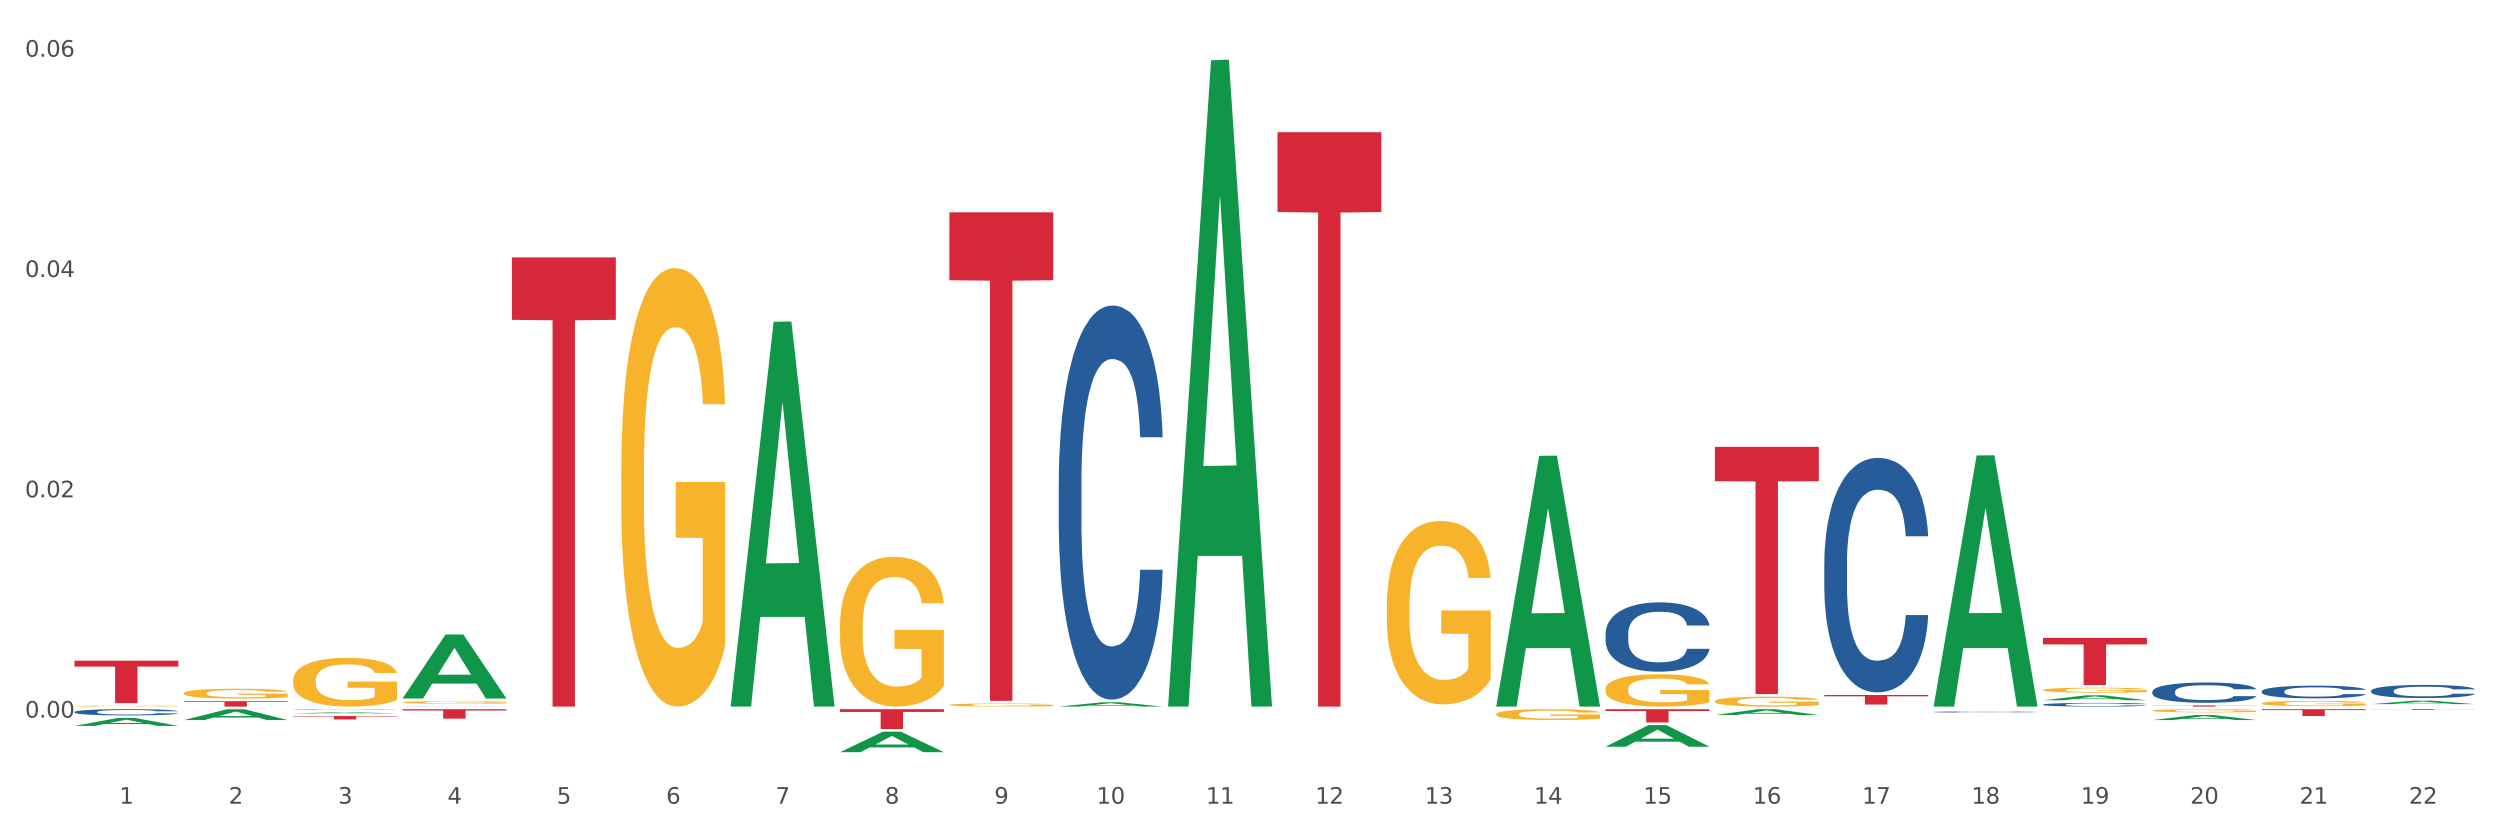 <?xml version="1.0" encoding="utf-8" standalone="no"?>
<!DOCTYPE svg PUBLIC "-//W3C//DTD SVG 1.1//EN"
  "http://www.w3.org/Graphics/SVG/1.1/DTD/svg11.dtd">
<svg xmlns:xlink="http://www.w3.org/1999/xlink" width="1080pt" height="360pt" viewBox="0 0 1080 360" xmlns="http://www.w3.org/2000/svg" version="1.1">
 <rect x="0" y="0" width="1080" height="360" fill="#333333" stroke="none"/>
 <defs>
  <style type="text/css">*{stroke-linejoin: round; stroke-linecap: butt}</style>
 </defs>
 <g id="figure_1">
  <g id="patch_1">
   <path d="M 0 360 
L 1080 360 
L 1080 0 
L 0 0 
z
" style="fill: #ffffff; stroke: #ffffff; stroke-linejoin: miter"/>
  </g>
  <g id="axes_1">
   <g id="matplotlib.axis_1">
    <g id="xtick_1">
     <g id="text_1">
      <!-- 1 -->
      <g style="fill: #4d4d4d" transform="translate(51.562 347.204) scale(0.096 -0.096)">
       <defs>
        <path id="DejaVuSans-31" d="M 794 531 
L 1825 531 
L 1825 4091 
L 703 3866 
L 703 4441 
L 1819 4666 
L 2450 4666 
L 2450 531 
L 3481 531 
L 3481 0 
L 794 0 
L 794 531 
z
" transform="scale(0.016)"/>
       </defs>
       <use xlink:href="#DejaVuSans-31"/>
      </g>
     </g>
    </g>
    <g id="xtick_2">
     <g id="text_2">
      <!-- 2 -->
      <g style="fill: #4d4d4d" transform="translate(98.807 347.204) scale(0.096 -0.096)">
       <defs>
        <path id="DejaVuSans-32" d="M 1228 531 
L 3431 531 
L 3431 0 
L 469 0 
L 469 531 
Q 828 903 1448 1529 
Q 2069 2156 2228 2338 
Q 2531 2678 2651 2914 
Q 2772 3150 2772 3378 
Q 2772 3750 2511 3984 
Q 2250 4219 1831 4219 
Q 1534 4219 1204 4116 
Q 875 4013 500 3803 
L 500 4441 
Q 881 4594 1212 4672 
Q 1544 4750 1819 4750 
Q 2544 4750 2975 4387 
Q 3406 4025 3406 3419 
Q 3406 3131 3298 2873 
Q 3191 2616 2906 2266 
Q 2828 2175 2409 1742 
Q 1991 1309 1228 531 
z
" transform="scale(0.016)"/>
       </defs>
       <use xlink:href="#DejaVuSans-32"/>
      </g>
     </g>
    </g>
    <g id="xtick_3">
     <g id="text_3">
      <!-- 3 -->
      <g style="fill: #4d4d4d" transform="translate(146.052 347.204) scale(0.096 -0.096)">
       <defs>
        <path id="DejaVuSans-33" d="M 2597 2516 
Q 3050 2419 3304 2112 
Q 3559 1806 3559 1356 
Q 3559 666 3084 287 
Q 2609 -91 1734 -91 
Q 1441 -91 1130 -33 
Q 819 25 488 141 
L 488 750 
Q 750 597 1062 519 
Q 1375 441 1716 441 
Q 2309 441 2620 675 
Q 2931 909 2931 1356 
Q 2931 1769 2642 2001 
Q 2353 2234 1838 2234 
L 1294 2234 
L 1294 2753 
L 1863 2753 
Q 2328 2753 2575 2939 
Q 2822 3125 2822 3475 
Q 2822 3834 2567 4026 
Q 2313 4219 1838 4219 
Q 1578 4219 1281 4162 
Q 984 4106 628 3988 
L 628 4550 
Q 988 4650 1302 4700 
Q 1616 4750 1894 4750 
Q 2613 4750 3031 4423 
Q 3450 4097 3450 3541 
Q 3450 3153 3228 2886 
Q 3006 2619 2597 2516 
z
" transform="scale(0.016)"/>
       </defs>
       <use xlink:href="#DejaVuSans-33"/>
      </g>
     </g>
    </g>
    <g id="xtick_4">
     <g id="text_4">
      <!-- 4 -->
      <g style="fill: #4d4d4d" transform="translate(193.297 347.204) scale(0.096 -0.096)">
       <defs>
        <path id="DejaVuSans-34" d="M 2419 4116 
L 825 1625 
L 2419 1625 
L 2419 4116 
z
M 2253 4666 
L 3047 4666 
L 3047 1625 
L 3713 1625 
L 3713 1100 
L 3047 1100 
L 3047 0 
L 2419 0 
L 2419 1100 
L 313 1100 
L 313 1709 
L 2253 4666 
z
" transform="scale(0.016)"/>
       </defs>
       <use xlink:href="#DejaVuSans-34"/>
      </g>
     </g>
    </g>
    <g id="xtick_5">
     <g id="text_5">
      <!-- 5 -->
      <g style="fill: #4d4d4d" transform="translate(240.542 347.204) scale(0.096 -0.096)">
       <defs>
        <path id="DejaVuSans-35" d="M 691 4666 
L 3169 4666 
L 3169 4134 
L 1269 4134 
L 1269 2991 
Q 1406 3038 1543 3061 
Q 1681 3084 1819 3084 
Q 2600 3084 3056 2656 
Q 3513 2228 3513 1497 
Q 3513 744 3044 326 
Q 2575 -91 1722 -91 
Q 1428 -91 1123 -41 
Q 819 9 494 109 
L 494 744 
Q 775 591 1075 516 
Q 1375 441 1709 441 
Q 2250 441 2565 725 
Q 2881 1009 2881 1497 
Q 2881 1984 2565 2268 
Q 2250 2553 1709 2553 
Q 1456 2553 1204 2497 
Q 953 2441 691 2322 
L 691 4666 
z
" transform="scale(0.016)"/>
       </defs>
       <use xlink:href="#DejaVuSans-35"/>
      </g>
     </g>
    </g>
    <g id="xtick_6">
     <g id="text_6">
      <!-- 6 -->
      <g style="fill: #4d4d4d" transform="translate(287.787 347.204) scale(0.096 -0.096)">
       <defs>
        <path id="DejaVuSans-36" d="M 2113 2584 
Q 1688 2584 1439 2293 
Q 1191 2003 1191 1497 
Q 1191 994 1439 701 
Q 1688 409 2113 409 
Q 2538 409 2786 701 
Q 3034 994 3034 1497 
Q 3034 2003 2786 2293 
Q 2538 2584 2113 2584 
z
M 3366 4563 
L 3366 3988 
Q 3128 4100 2886 4159 
Q 2644 4219 2406 4219 
Q 1781 4219 1451 3797 
Q 1122 3375 1075 2522 
Q 1259 2794 1537 2939 
Q 1816 3084 2150 3084 
Q 2853 3084 3261 2657 
Q 3669 2231 3669 1497 
Q 3669 778 3244 343 
Q 2819 -91 2113 -91 
Q 1303 -91 875 529 
Q 447 1150 447 2328 
Q 447 3434 972 4092 
Q 1497 4750 2381 4750 
Q 2619 4750 2861 4703 
Q 3103 4656 3366 4563 
z
" transform="scale(0.016)"/>
       </defs>
       <use xlink:href="#DejaVuSans-36"/>
      </g>
     </g>
    </g>
    <g id="xtick_7">
     <g id="text_7">
      <!-- 7 -->
      <g style="fill: #4d4d4d" transform="translate(335.032 347.204) scale(0.096 -0.096)">
       <defs>
        <path id="DejaVuSans-37" d="M 525 4666 
L 3525 4666 
L 3525 4397 
L 1831 0 
L 1172 0 
L 2766 4134 
L 525 4134 
L 525 4666 
z
" transform="scale(0.016)"/>
       </defs>
       <use xlink:href="#DejaVuSans-37"/>
      </g>
     </g>
    </g>
    <g id="xtick_8">
     <g id="text_8">
      <!-- 8 -->
      <g style="fill: #4d4d4d" transform="translate(382.276 347.204) scale(0.096 -0.096)">
       <defs>
        <path id="DejaVuSans-38" d="M 2034 2216 
Q 1584 2216 1326 1975 
Q 1069 1734 1069 1313 
Q 1069 891 1326 650 
Q 1584 409 2034 409 
Q 2484 409 2743 651 
Q 3003 894 3003 1313 
Q 3003 1734 2745 1975 
Q 2488 2216 2034 2216 
z
M 1403 2484 
Q 997 2584 770 2862 
Q 544 3141 544 3541 
Q 544 4100 942 4425 
Q 1341 4750 2034 4750 
Q 2731 4750 3128 4425 
Q 3525 4100 3525 3541 
Q 3525 3141 3298 2862 
Q 3072 2584 2669 2484 
Q 3125 2378 3379 2068 
Q 3634 1759 3634 1313 
Q 3634 634 3220 271 
Q 2806 -91 2034 -91 
Q 1263 -91 848 271 
Q 434 634 434 1313 
Q 434 1759 690 2068 
Q 947 2378 1403 2484 
z
M 1172 3481 
Q 1172 3119 1398 2916 
Q 1625 2713 2034 2713 
Q 2441 2713 2670 2916 
Q 2900 3119 2900 3481 
Q 2900 3844 2670 4047 
Q 2441 4250 2034 4250 
Q 1625 4250 1398 4047 
Q 1172 3844 1172 3481 
z
" transform="scale(0.016)"/>
       </defs>
       <use xlink:href="#DejaVuSans-38"/>
      </g>
     </g>
    </g>
    <g id="xtick_9">
     <g id="text_9">
      <!-- 9 -->
      <g style="fill: #4d4d4d" transform="translate(429.521 347.204) scale(0.096 -0.096)">
       <defs>
        <path id="DejaVuSans-39" d="M 703 97 
L 703 672 
Q 941 559 1184 500 
Q 1428 441 1663 441 
Q 2288 441 2617 861 
Q 2947 1281 2994 2138 
Q 2813 1869 2534 1725 
Q 2256 1581 1919 1581 
Q 1219 1581 811 2004 
Q 403 2428 403 3163 
Q 403 3881 828 4315 
Q 1253 4750 1959 4750 
Q 2769 4750 3195 4129 
Q 3622 3509 3622 2328 
Q 3622 1225 3098 567 
Q 2575 -91 1691 -91 
Q 1453 -91 1209 -44 
Q 966 3 703 97 
z
M 1959 2075 
Q 2384 2075 2632 2365 
Q 2881 2656 2881 3163 
Q 2881 3666 2632 3958 
Q 2384 4250 1959 4250 
Q 1534 4250 1286 3958 
Q 1038 3666 1038 3163 
Q 1038 2656 1286 2365 
Q 1534 2075 1959 2075 
z
" transform="scale(0.016)"/>
       </defs>
       <use xlink:href="#DejaVuSans-39"/>
      </g>
     </g>
    </g>
    <g id="xtick_10">
     <g id="text_10">
      <!-- 10 -->
      <g style="fill: #4d4d4d" transform="translate(473.712 347.204) scale(0.096 -0.096)">
       <defs>
        <path id="DejaVuSans-30" d="M 2034 4250 
Q 1547 4250 1301 3770 
Q 1056 3291 1056 2328 
Q 1056 1369 1301 889 
Q 1547 409 2034 409 
Q 2525 409 2770 889 
Q 3016 1369 3016 2328 
Q 3016 3291 2770 3770 
Q 2525 4250 2034 4250 
z
M 2034 4750 
Q 2819 4750 3233 4129 
Q 3647 3509 3647 2328 
Q 3647 1150 3233 529 
Q 2819 -91 2034 -91 
Q 1250 -91 836 529 
Q 422 1150 422 2328 
Q 422 3509 836 4129 
Q 1250 4750 2034 4750 
z
" transform="scale(0.016)"/>
       </defs>
       <use xlink:href="#DejaVuSans-31"/>
       <use xlink:href="#DejaVuSans-30" transform="translate(63.623 0)"/>
      </g>
     </g>
    </g>
    <g id="xtick_11">
     <g id="text_11">
      <!-- 11 -->
      <g style="fill: #4d4d4d" transform="translate(520.957 347.204) scale(0.096 -0.096)">
       <use xlink:href="#DejaVuSans-31"/>
       <use xlink:href="#DejaVuSans-31" transform="translate(63.623 0)"/>
      </g>
     </g>
    </g>
    <g id="xtick_12">
     <g id="text_12">
      <!-- 12 -->
      <g style="fill: #4d4d4d" transform="translate(568.202 347.204) scale(0.096 -0.096)">
       <use xlink:href="#DejaVuSans-31"/>
       <use xlink:href="#DejaVuSans-32" transform="translate(63.623 0)"/>
      </g>
     </g>
    </g>
    <g id="xtick_13">
     <g id="text_13">
      <!-- 13 -->
      <g style="fill: #4d4d4d" transform="translate(615.447 347.204) scale(0.096 -0.096)">
       <use xlink:href="#DejaVuSans-31"/>
       <use xlink:href="#DejaVuSans-33" transform="translate(63.623 0)"/>
      </g>
     </g>
    </g>
    <g id="xtick_14">
     <g id="text_14">
      <!-- 14 -->
      <g style="fill: #4d4d4d" transform="translate(662.692 347.204) scale(0.096 -0.096)">
       <use xlink:href="#DejaVuSans-31"/>
       <use xlink:href="#DejaVuSans-34" transform="translate(63.623 0)"/>
      </g>
     </g>
    </g>
    <g id="xtick_15">
     <g id="text_15">
      <!-- 15 -->
      <g style="fill: #4d4d4d" transform="translate(709.937 347.204) scale(0.096 -0.096)">
       <use xlink:href="#DejaVuSans-31"/>
       <use xlink:href="#DejaVuSans-35" transform="translate(63.623 0)"/>
      </g>
     </g>
    </g>
    <g id="xtick_16">
     <g id="text_16">
      <!-- 16 -->
      <g style="fill: #4d4d4d" transform="translate(757.181 347.204) scale(0.096 -0.096)">
       <use xlink:href="#DejaVuSans-31"/>
       <use xlink:href="#DejaVuSans-36" transform="translate(63.623 0)"/>
      </g>
     </g>
    </g>
    <g id="xtick_17">
     <g id="text_17">
      <!-- 17 -->
      <g style="fill: #4d4d4d" transform="translate(804.426 347.204) scale(0.096 -0.096)">
       <use xlink:href="#DejaVuSans-31"/>
       <use xlink:href="#DejaVuSans-37" transform="translate(63.623 0)"/>
      </g>
     </g>
    </g>
    <g id="xtick_18">
     <g id="text_18">
      <!-- 18 -->
      <g style="fill: #4d4d4d" transform="translate(851.671 347.204) scale(0.096 -0.096)">
       <use xlink:href="#DejaVuSans-31"/>
       <use xlink:href="#DejaVuSans-38" transform="translate(63.623 0)"/>
      </g>
     </g>
    </g>
    <g id="xtick_19">
     <g id="text_19">
      <!-- 19 -->
      <g style="fill: #4d4d4d" transform="translate(898.916 347.204) scale(0.096 -0.096)">
       <use xlink:href="#DejaVuSans-31"/>
       <use xlink:href="#DejaVuSans-39" transform="translate(63.623 0)"/>
      </g>
     </g>
    </g>
    <g id="xtick_20">
     <g id="text_20">
      <!-- 20 -->
      <g style="fill: #4d4d4d" transform="translate(946.161 347.204) scale(0.096 -0.096)">
       <use xlink:href="#DejaVuSans-32"/>
       <use xlink:href="#DejaVuSans-30" transform="translate(63.623 0)"/>
      </g>
     </g>
    </g>
    <g id="xtick_21">
     <g id="text_21">
      <!-- 21 -->
      <g style="fill: #4d4d4d" transform="translate(993.406 347.204) scale(0.096 -0.096)">
       <use xlink:href="#DejaVuSans-32"/>
       <use xlink:href="#DejaVuSans-31" transform="translate(63.623 0)"/>
      </g>
     </g>
    </g>
    <g id="xtick_22">
     <g id="text_22">
      <!-- 22 -->
      <g style="fill: #4d4d4d" transform="translate(1040.651 347.204) scale(0.096 -0.096)">
       <use xlink:href="#DejaVuSans-32"/>
       <use xlink:href="#DejaVuSans-32" transform="translate(63.623 0)"/>
      </g>
     </g>
    </g>
    <g id="xtick_23"/>
    <g id="xtick_24"/>
    <g id="xtick_25"/>
    <g id="xtick_26"/>
    <g id="xtick_27"/>
    <g id="xtick_28"/>
    <g id="xtick_29"/>
    <g id="xtick_30"/>
    <g id="xtick_31"/>
    <g id="xtick_32"/>
    <g id="xtick_33"/>
    <g id="xtick_34"/>
    <g id="xtick_35"/>
    <g id="xtick_36"/>
    <g id="xtick_37"/>
    <g id="xtick_38"/>
    <g id="xtick_39"/>
    <g id="xtick_40"/>
    <g id="xtick_41"/>
    <g id="xtick_42"/>
    <g id="xtick_43"/>
   </g>
   <g id="matplotlib.axis_2">
    <g id="ytick_1">
     <g id="text_23">
      <!-- 0.00 -->
      <g style="fill: #4d4d4d" transform="translate(10.8 310.015) scale(0.096 -0.096)">
       <defs>
        <path id="DejaVuSans-2e" d="M 684 794 
L 1344 794 
L 1344 0 
L 684 0 
L 684 794 
z
" transform="scale(0.016)"/>
       </defs>
       <use xlink:href="#DejaVuSans-30"/>
       <use xlink:href="#DejaVuSans-2e" transform="translate(63.623 0)"/>
       <use xlink:href="#DejaVuSans-30" transform="translate(95.41 0)"/>
       <use xlink:href="#DejaVuSans-30" transform="translate(159.033 0)"/>
      </g>
     </g>
    </g>
    <g id="ytick_2">
     <g id="text_24">
      <!-- 0.02 -->
      <g style="fill: #4d4d4d" transform="translate(10.8 214.842) scale(0.096 -0.096)">
       <use xlink:href="#DejaVuSans-30"/>
       <use xlink:href="#DejaVuSans-2e" transform="translate(63.623 0)"/>
       <use xlink:href="#DejaVuSans-30" transform="translate(95.41 0)"/>
       <use xlink:href="#DejaVuSans-32" transform="translate(159.033 0)"/>
      </g>
     </g>
    </g>
    <g id="ytick_3">
     <g id="text_25">
      <!-- 0.04 -->
      <g style="fill: #4d4d4d" transform="translate(10.8 119.668) scale(0.096 -0.096)">
       <use xlink:href="#DejaVuSans-30"/>
       <use xlink:href="#DejaVuSans-2e" transform="translate(63.623 0)"/>
       <use xlink:href="#DejaVuSans-30" transform="translate(95.41 0)"/>
       <use xlink:href="#DejaVuSans-34" transform="translate(159.033 0)"/>
      </g>
     </g>
    </g>
    <g id="ytick_4">
     <g id="text_26">
      <!-- 0.06 -->
      <g style="fill: #4d4d4d" transform="translate(10.8 24.494) scale(0.096 -0.096)">
       <use xlink:href="#DejaVuSans-30"/>
       <use xlink:href="#DejaVuSans-2e" transform="translate(63.623 0)"/>
       <use xlink:href="#DejaVuSans-30" transform="translate(95.41 0)"/>
       <use xlink:href="#DejaVuSans-36" transform="translate(159.033 0)"/>
      </g>
     </g>
    </g>
    <g id="ytick_5"/>
    <g id="ytick_6"/>
    <g id="ytick_7"/>
   </g>
   <g id="PolyCollection_1">
    <path d="M 32.175 313.599 
L 32.221 313.595 
L 50.73 310.18 
L 58.411 310.177 
L 77.058 313.605 
L 68.174 313.605 
L 64.148 312.807 
L 45.038 312.807 
L 44.899 312.82 
L 41.013 313.605 
L 32.175 313.605 
L 32.175 313.599 
L 47.444 312.33 
L 61.742 312.327 
L 54.663 310.908 
L 54.57 310.901 
L 54.478 310.911 
L 47.398 312.327 
L 47.444 312.33 
L 32.175 313.599 
z
" clip-path="url(#p44686b24c4)" style="fill: #109648"/>
    <path d="M 79.42 311.06 
L 79.466 311.055 
L 97.974 306.413 
L 105.655 306.409 
L 124.303 311.068 
L 115.419 311.068 
L 111.393 309.983 
L 92.283 309.983 
L 92.144 310.001 
L 88.258 311.068 
L 79.42 311.068 
L 79.42 311.06 
L 94.689 309.336 
L 108.987 309.332 
L 101.907 307.402 
L 101.815 307.393 
L 101.722 307.406 
L 94.643 309.332 
L 94.689 309.336 
L 79.42 311.06 
z
" clip-path="url(#p44686b24c4)" style="fill: #109648"/>
    <path d="M 126.665 308.212 
L 126.711 308.211 
L 145.219 307.69 
L 152.9 307.689 
L 171.547 308.213 
L 162.663 308.213 
L 158.638 308.091 
L 139.528 308.091 
L 139.389 308.093 
L 135.502 308.213 
L 126.665 308.213 
L 126.665 308.212 
L 141.934 308.018 
L 156.232 308.018 
L 149.152 307.801 
L 149.06 307.8 
L 148.967 307.802 
L 141.888 308.018 
L 141.934 308.018 
L 126.665 308.212 
z
" clip-path="url(#p44686b24c4)" style="fill: #109648"/>
    <path d="M 788.093 300.228 
L 832.976 300.228 
L 832.976 300.803 
L 815.32 300.807 
L 815.32 304.367 
L 805.642 304.367 
L 805.642 300.807 
L 788.093 300.803 
L 788.093 300.232 
L 788.093 300.228 
z
" clip-path="url(#p44686b24c4)" style="fill: #d62839"/>
    <path d="M 740.848 193.043 
L 785.731 193.043 
L 785.731 207.886 
L 768.075 207.986 
L 768.075 299.849 
L 758.397 299.849 
L 758.397 207.986 
L 740.848 207.886 
L 740.848 193.144 
L 740.848 193.043 
z
" clip-path="url(#p44686b24c4)" style="fill: #d62839"/>
    <path d="M 693.603 306.368 
L 738.486 306.368 
L 738.486 307.164 
L 720.831 307.17 
L 720.831 312.098 
L 711.152 312.098 
L 711.152 307.17 
L 693.603 307.164 
L 693.603 306.374 
L 693.603 306.368 
z
" clip-path="url(#p44686b24c4)" style="fill: #d62839"/>
    <path d="M 551.869 57.113 
L 596.751 57.113 
L 596.751 91.595 
L 579.096 91.828 
L 579.096 305.246 
L 569.418 305.246 
L 569.418 91.828 
L 551.869 91.595 
L 551.869 57.346 
L 551.869 57.113 
z
" clip-path="url(#p44686b24c4)" style="fill: #d62839"/>
    <path d="M 410.134 91.724 
L 455.017 91.724 
L 455.017 121.054 
L 437.361 121.252 
L 437.361 302.78 
L 427.683 302.78 
L 427.683 121.252 
L 410.134 121.054 
L 410.134 91.922 
L 410.134 91.724 
z
" clip-path="url(#p44686b24c4)" style="fill: #d62839"/>
    <path d="M 929.828 304.728 
L 974.71 304.728 
L 974.71 304.8 
L 957.055 304.8 
L 957.055 305.246 
L 947.377 305.246 
L 947.377 304.8 
L 929.828 304.8 
L 929.828 304.728 
L 929.828 304.728 
z
" clip-path="url(#p44686b24c4)" style="fill: #d62839"/>
    <path d="M 882.583 275.551 
L 927.465 275.551 
L 927.465 278.386 
L 909.81 278.406 
L 909.81 295.957 
L 900.132 295.957 
L 900.132 278.406 
L 882.583 278.386 
L 882.583 275.57 
L 882.583 275.551 
z
" clip-path="url(#p44686b24c4)" style="fill: #d62839"/>
    <path d="M 977.072 306.368 
L 1021.955 306.368 
L 1021.955 306.776 
L 1004.3 306.779 
L 1004.3 309.306 
L 994.621 309.306 
L 994.621 306.779 
L 977.072 306.776 
L 977.072 306.371 
L 977.072 306.368 
z
" clip-path="url(#p44686b24c4)" style="fill: #d62839"/>
    <path d="M 882.583 304.367 
L 882.636 304.366 
L 882.636 304.325 
L 882.795 304.269 
L 883.379 304.167 
L 884.121 304.09 
L 885.395 304 
L 886.084 303.962 
L 886.986 303.92 
L 888.843 303.851 
L 890.965 303.793 
L 892.451 303.761 
L 893.565 303.741 
L 896.058 303.704 
L 897.491 303.688 
L 898.976 303.675 
L 900.249 303.666 
L 902.371 303.656 
L 904.069 303.652 
L 906.032 303.65 
L 907.677 303.652 
L 909.852 303.657 
L 913.035 303.675 
L 914.255 303.685 
L 915.9 303.703 
L 917.598 303.726 
L 918.977 303.749 
L 920.569 303.783 
L 922.213 303.826 
L 923.805 303.882 
L 924.919 303.933 
L 925.821 303.987 
L 926.617 304.052 
L 927.2 304.124 
L 927.465 304.183 
L 917.757 304.183 
L 917.491 304.13 
L 916.961 304.071 
L 916.43 304.032 
L 915.847 304 
L 914.945 303.963 
L 914.149 303.94 
L 912.823 303.912 
L 911.603 303.895 
L 910.595 303.885 
L 909.374 303.876 
L 906.775 303.867 
L 904.918 303.867 
L 903.751 303.87 
L 902.318 303.877 
L 901.098 303.888 
L 899.666 303.905 
L 898.552 303.924 
L 897.438 303.949 
L 896.801 303.966 
L 895.846 303.998 
L 895.209 304.025 
L 894.36 304.07 
L 893.883 304.102 
L 893.034 304.185 
L 892.663 304.246 
L 892.504 304.288 
L 892.398 304.335 
L 892.398 304.562 
L 892.716 304.664 
L 892.981 304.708 
L 893.406 304.758 
L 894.201 304.822 
L 895.368 304.884 
L 896.589 304.93 
L 897.597 304.957 
L 898.552 304.978 
L 899.507 304.994 
L 900.674 305.008 
L 901.629 305.017 
L 903.061 305.026 
L 904.759 305.03 
L 906.085 305.03 
L 908.791 305.023 
L 910.011 305.015 
L 911.178 305.005 
L 912.451 304.989 
L 913.459 304.972 
L 914.043 304.959 
L 914.998 304.931 
L 915.741 304.902 
L 916.377 304.868 
L 916.802 304.839 
L 917.279 304.795 
L 917.651 304.746 
L 917.757 304.72 
L 927.465 304.72 
L 927.253 304.772 
L 926.882 304.823 
L 926.139 304.892 
L 925.555 304.931 
L 924.654 304.979 
L 923.699 305.02 
L 922.372 305.065 
L 921.152 305.099 
L 919.879 305.128 
L 918.499 305.154 
L 916.006 305.19 
L 915.104 305.201 
L 913.194 305.218 
L 911.709 305.228 
L 909.534 305.238 
L 907.305 305.244 
L 904.971 305.246 
L 902.902 305.243 
L 900.621 305.234 
L 899.188 305.225 
L 897.597 305.212 
L 895.74 305.192 
L 893.989 305.167 
L 892.344 305.138 
L 890.806 305.104 
L 889.373 305.066 
L 887.517 305.004 
L 886.137 304.943 
L 885.129 304.886 
L 884.44 304.838 
L 883.75 304.777 
L 883.379 304.734 
L 882.795 304.632 
L 882.583 304.538 
L 882.583 304.367 
z
" clip-path="url(#p44686b24c4)" style="fill: #255c99"/>
    <path d="M 1024.317 298.443 
L 1024.37 298.438 
L 1024.37 298.293 
L 1024.53 298.096 
L 1025.113 297.734 
L 1025.856 297.459 
L 1027.129 297.138 
L 1027.819 297.004 
L 1028.721 296.853 
L 1030.578 296.61 
L 1032.7 296.403 
L 1034.185 296.289 
L 1035.299 296.216 
L 1037.793 296.087 
L 1039.225 296.03 
L 1040.711 295.983 
L 1041.984 295.952 
L 1044.106 295.916 
L 1045.804 295.9 
L 1047.767 295.895 
L 1049.411 295.9 
L 1051.586 295.921 
L 1054.77 295.983 
L 1055.99 296.02 
L 1057.634 296.082 
L 1059.332 296.165 
L 1060.712 296.247 
L 1062.303 296.367 
L 1063.948 296.522 
L 1065.539 296.719 
L 1066.653 296.9 
L 1067.555 297.092 
L 1068.351 297.325 
L 1068.935 297.578 
L 1069.2 297.791 
L 1059.491 297.791 
L 1059.226 297.599 
L 1058.696 297.392 
L 1058.165 297.252 
L 1057.581 297.138 
L 1056.68 297.009 
L 1055.884 296.926 
L 1054.557 296.827 
L 1053.337 296.765 
L 1052.329 296.729 
L 1051.109 296.698 
L 1048.509 296.667 
L 1046.653 296.667 
L 1045.485 296.677 
L 1044.053 296.703 
L 1042.833 296.739 
L 1041.4 296.802 
L 1040.286 296.869 
L 1039.172 296.957 
L 1038.536 297.019 
L 1037.581 297.133 
L 1036.944 297.226 
L 1036.095 297.387 
L 1035.618 297.501 
L 1034.769 297.796 
L 1034.397 298.013 
L 1034.238 298.163 
L 1034.132 298.329 
L 1034.132 299.137 
L 1034.45 299.5 
L 1034.716 299.655 
L 1035.14 299.831 
L 1035.936 300.059 
L 1037.103 300.282 
L 1038.323 300.442 
L 1039.331 300.54 
L 1040.286 300.613 
L 1041.241 300.67 
L 1042.408 300.722 
L 1043.363 300.753 
L 1044.796 300.784 
L 1046.493 300.799 
L 1047.82 300.799 
L 1050.525 300.773 
L 1051.746 300.748 
L 1052.913 300.711 
L 1054.186 300.654 
L 1055.194 300.592 
L 1055.778 300.546 
L 1056.733 300.447 
L 1057.475 300.344 
L 1058.112 300.225 
L 1058.536 300.121 
L 1059.014 299.966 
L 1059.385 299.79 
L 1059.491 299.696 
L 1069.2 299.696 
L 1068.988 299.883 
L 1068.616 300.064 
L 1067.874 300.307 
L 1067.29 300.447 
L 1066.388 300.618 
L 1065.433 300.763 
L 1064.107 300.924 
L 1062.887 301.043 
L 1061.613 301.146 
L 1060.234 301.24 
L 1057.741 301.369 
L 1056.839 301.405 
L 1054.929 301.467 
L 1053.443 301.504 
L 1051.268 301.54 
L 1049.04 301.561 
L 1046.706 301.566 
L 1044.637 301.555 
L 1042.355 301.524 
L 1040.923 301.493 
L 1039.331 301.447 
L 1037.474 301.374 
L 1035.724 301.286 
L 1034.079 301.183 
L 1032.541 301.063 
L 1031.108 300.929 
L 1029.251 300.706 
L 1027.872 300.489 
L 1026.864 300.287 
L 1026.174 300.116 
L 1025.485 299.898 
L 1025.113 299.748 
L 1024.53 299.386 
L 1024.317 299.049 
L 1024.317 298.443 
z
" clip-path="url(#p44686b24c4)" style="fill: #255c99"/>
    <path d="M 977.072 298.665 
L 977.126 298.66 
L 977.126 298.519 
L 977.285 298.329 
L 977.868 297.978 
L 978.611 297.713 
L 979.884 297.402 
L 980.574 297.272 
L 981.476 297.126 
L 983.333 296.891 
L 985.455 296.69 
L 986.94 296.58 
L 988.054 296.51 
L 990.548 296.384 
L 991.98 296.329 
L 993.466 296.284 
L 994.739 296.254 
L 996.861 296.219 
L 998.559 296.204 
L 1000.522 296.199 
L 1002.166 296.204 
L 1004.342 296.224 
L 1007.525 296.284 
L 1008.745 296.319 
L 1010.39 296.379 
L 1012.087 296.46 
L 1013.467 296.54 
L 1015.058 296.655 
L 1016.703 296.805 
L 1018.294 296.996 
L 1019.409 297.171 
L 1020.31 297.357 
L 1021.106 297.582 
L 1021.69 297.828 
L 1021.955 298.033 
L 1012.246 298.033 
L 1011.981 297.848 
L 1011.451 297.647 
L 1010.92 297.512 
L 1010.337 297.402 
L 1009.435 297.277 
L 1008.639 297.196 
L 1007.313 297.101 
L 1006.092 297.041 
L 1005.084 297.006 
L 1003.864 296.976 
L 1001.265 296.946 
L 999.408 296.946 
L 998.241 296.956 
L 996.808 296.981 
L 995.588 297.016 
L 994.155 297.076 
L 993.041 297.141 
L 991.927 297.226 
L 991.291 297.287 
L 990.336 297.397 
L 989.699 297.487 
L 988.85 297.642 
L 988.373 297.753 
L 987.524 298.038 
L 987.153 298.249 
L 986.993 298.394 
L 986.887 298.555 
L 986.887 299.336 
L 987.206 299.687 
L 987.471 299.837 
L 987.895 300.008 
L 988.691 300.228 
L 989.858 300.444 
L 991.078 300.599 
L 992.086 300.694 
L 993.041 300.765 
L 993.996 300.82 
L 995.163 300.87 
L 996.118 300.9 
L 997.551 300.93 
L 999.249 300.945 
L 1000.575 300.945 
L 1003.281 300.92 
L 1004.501 300.895 
L 1005.668 300.86 
L 1006.941 300.805 
L 1007.949 300.745 
L 1008.533 300.699 
L 1009.488 300.604 
L 1010.23 300.504 
L 1010.867 300.389 
L 1011.292 300.289 
L 1011.769 300.138 
L 1012.14 299.968 
L 1012.246 299.878 
L 1021.955 299.878 
L 1021.743 300.058 
L 1021.372 300.233 
L 1020.629 300.469 
L 1020.045 300.604 
L 1019.143 300.77 
L 1018.188 300.91 
L 1016.862 301.065 
L 1015.642 301.181 
L 1014.369 301.281 
L 1012.989 301.371 
L 1010.496 301.496 
L 1009.594 301.531 
L 1007.684 301.592 
L 1006.198 301.627 
L 1004.023 301.662 
L 1001.795 301.682 
L 999.461 301.687 
L 997.392 301.677 
L 995.11 301.647 
L 993.678 301.617 
L 992.086 301.572 
L 990.23 301.501 
L 988.479 301.416 
L 986.834 301.316 
L 985.296 301.201 
L 983.863 301.07 
L 982.006 300.855 
L 980.627 300.644 
L 979.619 300.449 
L 978.929 300.284 
L 978.24 300.073 
L 977.868 299.928 
L 977.285 299.577 
L 977.072 299.251 
L 977.072 298.665 
z
" clip-path="url(#p44686b24c4)" style="fill: #255c99"/>
    <path d="M 929.828 298.779 
L 929.881 298.771 
L 929.881 298.547 
L 930.04 298.243 
L 930.623 297.683 
L 931.366 297.259 
L 932.639 296.762 
L 933.329 296.554 
L 934.231 296.322 
L 936.088 295.946 
L 938.21 295.626 
L 939.695 295.45 
L 940.81 295.338 
L 943.303 295.138 
L 944.735 295.05 
L 946.221 294.978 
L 947.494 294.93 
L 949.616 294.874 
L 951.314 294.85 
L 953.277 294.842 
L 954.922 294.85 
L 957.097 294.882 
L 960.28 294.978 
L 961.5 295.034 
L 963.145 295.13 
L 964.842 295.258 
L 966.222 295.386 
L 967.813 295.57 
L 969.458 295.81 
L 971.05 296.114 
L 972.164 296.394 
L 973.066 296.69 
L 973.861 297.051 
L 974.445 297.443 
L 974.71 297.771 
L 965.002 297.771 
L 964.736 297.475 
L 964.206 297.155 
L 963.675 296.939 
L 963.092 296.762 
L 962.19 296.562 
L 961.394 296.434 
L 960.068 296.282 
L 958.847 296.186 
L 957.839 296.13 
L 956.619 296.082 
L 954.02 296.034 
L 952.163 296.034 
L 950.996 296.05 
L 949.563 296.09 
L 948.343 296.146 
L 946.911 296.242 
L 945.796 296.346 
L 944.682 296.482 
L 944.046 296.578 
L 943.091 296.754 
L 942.454 296.899 
L 941.605 297.147 
L 941.128 297.323 
L 940.279 297.779 
L 939.908 298.115 
L 939.748 298.347 
L 939.642 298.603 
L 939.642 299.852 
L 939.961 300.412 
L 940.226 300.652 
L 940.65 300.924 
L 941.446 301.276 
L 942.613 301.621 
L 943.834 301.869 
L 944.842 302.021 
L 945.796 302.133 
L 946.751 302.221 
L 947.919 302.301 
L 948.874 302.349 
L 950.306 302.397 
L 952.004 302.421 
L 953.33 302.421 
L 956.036 302.381 
L 957.256 302.341 
L 958.423 302.285 
L 959.696 302.197 
L 960.704 302.101 
L 961.288 302.029 
L 962.243 301.877 
L 962.986 301.717 
L 963.622 301.533 
L 964.047 301.373 
L 964.524 301.132 
L 964.895 300.86 
L 965.002 300.716 
L 974.71 300.716 
L 974.498 301.004 
L 974.127 301.284 
L 973.384 301.661 
L 972.8 301.877 
L 971.898 302.141 
L 970.944 302.365 
L 969.617 302.613 
L 968.397 302.797 
L 967.124 302.957 
L 965.744 303.101 
L 963.251 303.301 
L 962.349 303.357 
L 960.439 303.453 
L 958.954 303.509 
L 956.778 303.566 
L 954.55 303.598 
L 952.216 303.606 
L 950.147 303.59 
L 947.866 303.541 
L 946.433 303.493 
L 944.842 303.421 
L 942.985 303.309 
L 941.234 303.173 
L 939.589 303.013 
L 938.051 302.829 
L 936.618 302.621 
L 934.762 302.277 
L 933.382 301.941 
L 932.374 301.629 
L 931.684 301.365 
L 930.995 301.028 
L 930.623 300.796 
L 930.04 300.236 
L 929.828 299.716 
L 929.828 298.779 
z
" clip-path="url(#p44686b24c4)" style="fill: #255c99"/>
    <path d="M 173.91 306.368 
L 218.792 306.368 
L 218.792 306.938 
L 201.137 306.942 
L 201.137 310.47 
L 191.459 310.47 
L 191.459 306.942 
L 173.91 306.938 
L 173.91 306.372 
L 173.91 306.368 
z
" clip-path="url(#p44686b24c4)" style="fill: #d62839"/>
    <path d="M 1024.317 306.368 
L 1069.2 306.368 
L 1069.2 306.415 
L 1051.545 306.415 
L 1051.545 306.704 
L 1041.866 306.704 
L 1041.866 306.415 
L 1024.317 306.415 
L 1024.317 306.368 
L 1024.317 306.368 
z
" clip-path="url(#p44686b24c4)" style="fill: #d62839"/>
    <path d="M 693.603 273.676 
L 693.656 273.649 
L 693.656 272.883 
L 693.815 271.844 
L 694.399 269.929 
L 695.142 268.48 
L 696.415 266.784 
L 697.105 266.073 
L 698.007 265.28 
L 699.863 263.995 
L 701.986 262.901 
L 703.471 262.299 
L 704.585 261.917 
L 707.079 261.233 
L 708.511 260.932 
L 709.997 260.686 
L 711.27 260.522 
L 713.392 260.33 
L 715.09 260.248 
L 717.053 260.221 
L 718.697 260.248 
L 720.872 260.358 
L 724.056 260.686 
L 725.276 260.877 
L 726.92 261.206 
L 728.618 261.643 
L 729.997 262.081 
L 731.589 262.71 
L 733.234 263.53 
L 734.825 264.569 
L 735.939 265.526 
L 736.841 266.538 
L 737.637 267.769 
L 738.221 269.109 
L 738.486 270.23 
L 728.777 270.23 
L 728.512 269.218 
L 727.981 268.124 
L 727.451 267.386 
L 726.867 266.784 
L 725.965 266.101 
L 725.17 265.663 
L 723.843 265.144 
L 722.623 264.815 
L 721.615 264.624 
L 720.395 264.46 
L 717.795 264.296 
L 715.938 264.296 
L 714.771 264.35 
L 713.339 264.487 
L 712.119 264.679 
L 710.686 265.007 
L 709.572 265.362 
L 708.458 265.827 
L 707.821 266.155 
L 706.866 266.757 
L 706.23 267.249 
L 705.381 268.097 
L 704.903 268.699 
L 704.055 270.258 
L 703.683 271.406 
L 703.524 272.199 
L 703.418 273.074 
L 703.418 277.341 
L 703.736 279.255 
L 704.002 280.075 
L 704.426 281.005 
L 705.222 282.208 
L 706.389 283.384 
L 707.609 284.232 
L 708.617 284.752 
L 709.572 285.135 
L 710.527 285.435 
L 711.694 285.709 
L 712.649 285.873 
L 714.082 286.037 
L 715.779 286.119 
L 717.106 286.119 
L 719.811 285.982 
L 721.032 285.846 
L 722.199 285.654 
L 723.472 285.353 
L 724.48 285.025 
L 725.064 284.779 
L 726.018 284.259 
L 726.761 283.713 
L 727.398 283.084 
L 727.822 282.537 
L 728.3 281.716 
L 728.671 280.786 
L 728.777 280.294 
L 738.486 280.294 
L 738.274 281.279 
L 737.902 282.236 
L 737.16 283.521 
L 736.576 284.259 
L 735.674 285.162 
L 734.719 285.928 
L 733.393 286.775 
L 732.173 287.404 
L 730.899 287.951 
L 729.52 288.444 
L 727.026 289.127 
L 726.125 289.319 
L 724.215 289.647 
L 722.729 289.838 
L 720.554 290.03 
L 718.326 290.139 
L 715.992 290.167 
L 713.922 290.112 
L 711.641 289.948 
L 710.209 289.784 
L 708.617 289.538 
L 706.76 289.155 
L 705.01 288.69 
L 703.365 288.143 
L 701.826 287.514 
L 700.394 286.803 
L 698.537 285.627 
L 697.158 284.478 
L 696.15 283.412 
L 695.46 282.509 
L 694.77 281.361 
L 694.399 280.568 
L 693.815 278.653 
L 693.603 276.876 
L 693.603 273.676 
z
" clip-path="url(#p44686b24c4)" style="fill: #255c99"/>
    <path d="M 835.338 307.574 
L 835.391 307.574 
L 835.391 307.562 
L 835.55 307.546 
L 836.134 307.516 
L 836.876 307.494 
L 838.15 307.467 
L 838.839 307.456 
L 839.741 307.444 
L 841.598 307.424 
L 843.72 307.407 
L 845.206 307.398 
L 846.32 307.392 
L 848.813 307.381 
L 850.246 307.377 
L 851.731 307.373 
L 853.004 307.37 
L 855.127 307.367 
L 856.824 307.366 
L 858.787 307.366 
L 860.432 307.366 
L 862.607 307.368 
L 865.79 307.373 
L 867.01 307.376 
L 868.655 307.381 
L 870.353 307.388 
L 871.732 307.394 
L 873.324 307.404 
L 874.968 307.417 
L 876.56 307.433 
L 877.674 307.448 
L 878.576 307.464 
L 879.372 307.483 
L 879.955 307.504 
L 880.221 307.521 
L 870.512 307.521 
L 870.247 307.505 
L 869.716 307.488 
L 869.186 307.477 
L 868.602 307.467 
L 867.7 307.457 
L 866.904 307.45 
L 865.578 307.442 
L 864.358 307.437 
L 863.35 307.434 
L 862.13 307.431 
L 859.53 307.429 
L 857.673 307.429 
L 856.506 307.43 
L 855.073 307.432 
L 853.853 307.435 
L 852.421 307.44 
L 851.307 307.445 
L 850.193 307.453 
L 849.556 307.458 
L 848.601 307.467 
L 847.964 307.475 
L 847.116 307.488 
L 846.638 307.497 
L 845.789 307.521 
L 845.418 307.539 
L 845.259 307.552 
L 845.153 307.565 
L 845.153 307.631 
L 845.471 307.661 
L 845.736 307.674 
L 846.161 307.688 
L 846.956 307.707 
L 848.124 307.725 
L 849.344 307.738 
L 850.352 307.747 
L 851.307 307.752 
L 852.262 307.757 
L 853.429 307.761 
L 854.384 307.764 
L 855.816 307.766 
L 857.514 307.768 
L 858.84 307.768 
L 861.546 307.766 
L 862.766 307.764 
L 863.933 307.761 
L 865.207 307.756 
L 866.215 307.751 
L 866.798 307.747 
L 867.753 307.739 
L 868.496 307.73 
L 869.132 307.721 
L 869.557 307.712 
L 870.034 307.699 
L 870.406 307.685 
L 870.512 307.677 
L 880.221 307.677 
L 880.008 307.693 
L 879.637 307.707 
L 878.894 307.727 
L 878.311 307.739 
L 877.409 307.753 
L 876.454 307.765 
L 875.127 307.778 
L 873.907 307.788 
L 872.634 307.796 
L 871.255 307.804 
L 868.761 307.814 
L 867.859 307.817 
L 865.949 307.823 
L 864.464 307.826 
L 862.289 307.829 
L 860.06 307.83 
L 857.726 307.831 
L 855.657 307.83 
L 853.376 307.827 
L 851.943 307.825 
L 850.352 307.821 
L 848.495 307.815 
L 846.744 307.808 
L 845.1 307.799 
L 843.561 307.789 
L 842.129 307.778 
L 840.272 307.76 
L 838.892 307.742 
L 837.884 307.726 
L 837.195 307.712 
L 836.505 307.694 
L 836.134 307.682 
L 835.55 307.652 
L 835.338 307.624 
L 835.338 307.574 
z
" clip-path="url(#p44686b24c4)" style="fill: #255c99"/>
    <path d="M 788.093 243.324 
L 788.146 243.231 
L 788.146 240.641 
L 788.305 237.126 
L 788.889 230.65 
L 789.632 225.747 
L 790.905 220.012 
L 791.594 217.606 
L 792.496 214.924 
L 794.353 210.576 
L 796.475 206.876 
L 797.961 204.84 
L 799.075 203.545 
L 801.568 201.233 
L 803.001 200.215 
L 804.486 199.383 
L 805.76 198.827 
L 807.882 198.18 
L 809.579 197.902 
L 811.542 197.81 
L 813.187 197.902 
L 815.362 198.272 
L 818.545 199.383 
L 819.765 200.03 
L 821.41 201.14 
L 823.108 202.62 
L 824.487 204.1 
L 826.079 206.228 
L 827.723 209.003 
L 829.315 212.519 
L 830.429 215.756 
L 831.331 219.179 
L 832.127 223.342 
L 832.71 227.875 
L 832.976 231.668 
L 823.267 231.668 
L 823.002 228.245 
L 822.471 224.545 
L 821.941 222.047 
L 821.357 220.012 
L 820.455 217.699 
L 819.659 216.219 
L 818.333 214.461 
L 817.113 213.351 
L 816.105 212.704 
L 814.885 212.149 
L 812.285 211.594 
L 810.428 211.594 
L 809.261 211.779 
L 807.829 212.241 
L 806.608 212.889 
L 805.176 213.999 
L 804.062 215.201 
L 802.948 216.774 
L 802.311 217.884 
L 801.356 219.919 
L 800.72 221.584 
L 799.871 224.452 
L 799.393 226.487 
L 798.544 231.76 
L 798.173 235.645 
L 798.014 238.328 
L 797.908 241.288 
L 797.908 255.72 
L 798.226 262.195 
L 798.491 264.97 
L 798.916 268.116 
L 799.712 272.186 
L 800.879 276.164 
L 802.099 279.031 
L 803.107 280.789 
L 804.062 282.084 
L 805.017 283.102 
L 806.184 284.027 
L 807.139 284.582 
L 808.571 285.137 
L 810.269 285.414 
L 811.595 285.414 
L 814.301 284.952 
L 815.521 284.489 
L 816.688 283.842 
L 817.962 282.824 
L 818.97 281.714 
L 819.553 280.882 
L 820.508 279.124 
L 821.251 277.274 
L 821.888 275.146 
L 822.312 273.296 
L 822.789 270.521 
L 823.161 267.375 
L 823.267 265.71 
L 832.976 265.71 
L 832.763 269.041 
L 832.392 272.278 
L 831.649 276.626 
L 831.066 279.124 
L 830.164 282.177 
L 829.209 284.767 
L 827.883 287.635 
L 826.662 289.762 
L 825.389 291.612 
L 824.01 293.278 
L 821.516 295.59 
L 820.614 296.238 
L 818.704 297.348 
L 817.219 297.995 
L 815.044 298.643 
L 812.816 299.013 
L 810.481 299.106 
L 808.412 298.921 
L 806.131 298.365 
L 804.699 297.81 
L 803.107 296.978 
L 801.25 295.683 
L 799.499 294.11 
L 797.855 292.26 
L 796.316 290.132 
L 794.884 287.727 
L 793.027 283.749 
L 791.648 279.864 
L 790.64 276.256 
L 789.95 273.203 
L 789.26 269.318 
L 788.889 266.635 
L 788.305 260.16 
L 788.093 254.147 
L 788.093 243.324 
z
" clip-path="url(#p44686b24c4)" style="fill: #255c99"/>
    <path d="M 362.889 306.368 
L 407.772 306.368 
L 407.772 307.561 
L 390.117 307.569 
L 390.117 314.953 
L 380.438 314.953 
L 380.438 307.569 
L 362.889 307.561 
L 362.889 306.376 
L 362.889 306.368 
z
" clip-path="url(#p44686b24c4)" style="fill: #d62839"/>
    <path d="M 126.665 309.335 
L 171.547 309.335 
L 171.547 309.539 
L 153.892 309.54 
L 153.892 310.801 
L 144.214 310.801 
L 144.214 309.54 
L 126.665 309.539 
L 126.665 309.337 
L 126.665 309.335 
z
" clip-path="url(#p44686b24c4)" style="fill: #d62839"/>
    <path d="M 221.154 111.209 
L 266.037 111.209 
L 266.037 138.174 
L 248.382 138.356 
L 248.382 305.246 
L 238.703 305.246 
L 238.703 138.356 
L 221.154 138.174 
L 221.154 111.391 
L 221.154 111.209 
z
" clip-path="url(#p44686b24c4)" style="fill: #d62839"/>
    <path d="M 977.072 303.86 
L 977.125 303.858 
L 977.125 303.783 
L 977.231 303.719 
L 977.761 303.563 
L 978.556 303.434 
L 979.139 303.366 
L 979.722 303.31 
L 980.411 303.253 
L 981.259 303.195 
L 982.795 303.11 
L 983.749 303.067 
L 984.915 303.021 
L 987.035 302.955 
L 988.571 302.917 
L 990.161 302.886 
L 992.758 302.849 
L 994.453 302.832 
L 996.255 302.82 
L 998.428 302.811 
L 1000.07 302.809 
L 1003.674 302.815 
L 1006.747 302.834 
L 1008.231 302.849 
L 1010.138 302.874 
L 1011.145 302.89 
L 1012.788 302.923 
L 1014.484 302.967 
L 1015.649 303.004 
L 1017.398 303.075 
L 1018.723 303.146 
L 1019.942 303.233 
L 1020.577 303.293 
L 1021.054 303.349 
L 1021.478 303.413 
L 1021.902 303.515 
L 1012.364 303.515 
L 1011.993 303.442 
L 1011.41 303.374 
L 1010.562 303.307 
L 1009.82 303.266 
L 1008.549 303.214 
L 1007.383 303.181 
L 1006.164 303.156 
L 1004.68 303.135 
L 1003.515 303.125 
L 1001.872 303.116 
L 998.639 303.119 
L 996.467 303.135 
L 994.983 303.156 
L 994.029 303.175 
L 993.181 303.195 
L 992.228 303.224 
L 991.115 303.268 
L 990.32 303.307 
L 989.525 303.357 
L 988.889 303.407 
L 988.306 303.465 
L 987.829 303.528 
L 987.459 303.592 
L 987.141 303.671 
L 986.876 303.802 
L 986.876 304.086 
L 986.982 304.15 
L 987.247 304.235 
L 987.565 304.3 
L 988.094 304.377 
L 988.571 304.429 
L 989.472 304.503 
L 990.479 304.566 
L 991.274 304.605 
L 992.069 304.638 
L 993.446 304.684 
L 994.983 304.721 
L 996.308 304.744 
L 998.11 304.765 
L 999.328 304.773 
L 1000.388 304.777 
L 1002.985 304.777 
L 1004.839 304.771 
L 1006.906 304.757 
L 1008.496 304.738 
L 1009.82 304.715 
L 1011.304 304.678 
L 1012.258 304.642 
L 1012.258 304.208 
L 1000.6 304.206 
L 1000.6 303.918 
L 1021.955 303.918 
L 1021.955 304.765 
L 1021.054 304.808 
L 1020.047 304.848 
L 1018.988 304.883 
L 1017.398 304.927 
L 1015.49 304.968 
L 1013.795 304.997 
L 1011.993 305.022 
L 1009.873 305.045 
L 1007.118 305.066 
L 1005.422 305.074 
L 1003.303 305.08 
L 1000.812 305.083 
L 998.639 305.078 
L 996.52 305.068 
L 994.294 305.049 
L 992.122 305.022 
L 990.479 304.995 
L 988.836 304.962 
L 987.088 304.919 
L 985.71 304.877 
L 984.65 304.84 
L 983.484 304.792 
L 982.213 304.73 
L 981.259 304.674 
L 980.411 304.615 
L 979.51 304.541 
L 978.874 304.476 
L 978.238 304.395 
L 977.867 304.335 
L 977.443 304.242 
L 977.125 304.111 
L 977.072 303.86 
z
" clip-path="url(#p44686b24c4)" style="fill: #f7b32b"/>
    <path d="M 173.91 305.194 
L 173.963 305.194 
L 173.963 305.192 
L 174.122 305.189 
L 174.705 305.183 
L 175.448 305.178 
L 176.721 305.173 
L 177.411 305.171 
L 178.313 305.168 
L 180.17 305.164 
L 182.292 305.161 
L 183.777 305.159 
L 184.892 305.158 
L 187.385 305.156 
L 188.817 305.155 
L 190.303 305.154 
L 191.576 305.154 
L 193.698 305.153 
L 195.396 305.153 
L 197.359 305.153 
L 199.004 305.153 
L 201.179 305.153 
L 204.362 305.154 
L 205.582 305.155 
L 207.227 305.156 
L 208.924 305.157 
L 210.304 305.158 
L 211.895 305.16 
L 213.54 305.163 
L 215.132 305.166 
L 216.246 305.169 
L 217.148 305.172 
L 217.943 305.176 
L 218.527 305.18 
L 218.792 305.184 
L 209.084 305.184 
L 208.818 305.181 
L 208.288 305.177 
L 207.757 305.175 
L 207.174 305.173 
L 206.272 305.171 
L 205.476 305.17 
L 204.15 305.168 
L 202.929 305.167 
L 201.921 305.166 
L 200.701 305.166 
L 198.102 305.165 
L 196.245 305.165 
L 195.078 305.166 
L 193.645 305.166 
L 192.425 305.167 
L 190.993 305.168 
L 189.879 305.169 
L 188.764 305.17 
L 188.128 305.171 
L 187.173 305.173 
L 186.536 305.175 
L 185.687 305.177 
L 185.21 305.179 
L 184.361 305.184 
L 183.99 305.187 
L 183.83 305.19 
L 183.724 305.193 
L 183.724 305.206 
L 184.043 305.212 
L 184.308 305.214 
L 184.732 305.217 
L 185.528 305.221 
L 186.695 305.225 
L 187.916 305.227 
L 188.924 305.229 
L 189.879 305.23 
L 190.833 305.231 
L 192.001 305.232 
L 192.956 305.232 
L 194.388 305.233 
L 196.086 305.233 
L 197.412 305.233 
L 200.118 305.233 
L 201.338 305.232 
L 202.505 305.232 
L 203.778 305.231 
L 204.786 305.23 
L 205.37 305.229 
L 206.325 305.227 
L 207.068 305.226 
L 207.704 305.224 
L 208.129 305.222 
L 208.606 305.219 
L 208.977 305.217 
L 209.084 305.215 
L 218.792 305.215 
L 218.58 305.218 
L 218.209 305.221 
L 217.466 305.225 
L 216.882 305.227 
L 215.98 305.23 
L 215.026 305.233 
L 213.699 305.235 
L 212.479 305.237 
L 211.206 305.239 
L 209.826 305.24 
L 207.333 305.242 
L 206.431 305.243 
L 204.521 305.244 
L 203.036 305.245 
L 200.86 305.245 
L 198.632 305.246 
L 196.298 305.246 
L 194.229 305.246 
L 191.948 305.245 
L 190.515 305.244 
L 188.924 305.244 
L 187.067 305.243 
L 185.316 305.241 
L 183.671 305.239 
L 182.133 305.237 
L 180.7 305.235 
L 178.844 305.232 
L 177.464 305.228 
L 176.456 305.225 
L 175.766 305.222 
L 175.077 305.218 
L 174.705 305.216 
L 174.122 305.21 
L 173.91 305.204 
L 173.91 305.194 
z
" clip-path="url(#p44686b24c4)" style="fill: #255c99"/>
    <path d="M 32.175 305.042 
L 32.228 305.042 
L 32.228 305.029 
L 32.334 305.019 
L 32.864 304.993 
L 33.659 304.971 
L 34.242 304.96 
L 34.825 304.951 
L 35.513 304.941 
L 36.361 304.931 
L 37.898 304.917 
L 38.852 304.91 
L 40.018 304.902 
L 42.137 304.891 
L 43.674 304.885 
L 45.264 304.88 
L 47.86 304.874 
L 49.556 304.871 
L 51.357 304.869 
L 53.53 304.868 
L 55.173 304.867 
L 58.776 304.868 
L 61.849 304.871 
L 63.333 304.874 
L 65.241 304.878 
L 66.248 304.881 
L 67.89 304.886 
L 69.586 304.893 
L 70.752 304.9 
L 72.5 304.911 
L 73.825 304.923 
L 75.044 304.938 
L 75.68 304.948 
L 76.157 304.957 
L 76.581 304.968 
L 77.005 304.985 
L 67.466 304.985 
L 67.095 304.973 
L 66.513 304.961 
L 65.665 304.95 
L 64.923 304.943 
L 63.651 304.935 
L 62.485 304.929 
L 61.267 304.925 
L 59.783 304.921 
L 58.617 304.92 
L 56.974 304.918 
L 53.742 304.919 
L 51.569 304.921 
L 50.086 304.925 
L 49.132 304.928 
L 48.284 304.931 
L 47.33 304.936 
L 46.217 304.944 
L 45.423 304.95 
L 44.628 304.958 
L 43.992 304.967 
L 43.409 304.976 
L 42.932 304.987 
L 42.561 304.998 
L 42.243 305.011 
L 41.978 305.032 
L 41.978 305.08 
L 42.084 305.09 
L 42.349 305.105 
L 42.667 305.115 
L 43.197 305.128 
L 43.674 305.137 
L 44.575 305.149 
L 45.581 305.16 
L 46.376 305.166 
L 47.171 305.172 
L 48.549 305.179 
L 50.086 305.186 
L 51.41 305.189 
L 53.212 305.193 
L 54.431 305.194 
L 55.491 305.195 
L 58.087 305.195 
L 59.942 305.194 
L 62.008 305.191 
L 63.598 305.188 
L 64.923 305.185 
L 66.407 305.178 
L 67.36 305.172 
L 67.36 305.1 
L 55.703 305.1 
L 55.703 305.052 
L 77.058 305.052 
L 77.058 305.193 
L 76.157 305.2 
L 75.15 305.207 
L 74.09 305.213 
L 72.5 305.22 
L 70.593 305.227 
L 68.897 305.232 
L 67.095 305.236 
L 64.976 305.239 
L 62.22 305.243 
L 60.525 305.244 
L 58.405 305.245 
L 55.915 305.246 
L 53.742 305.245 
L 51.622 305.243 
L 49.397 305.24 
L 47.224 305.236 
L 45.581 305.231 
L 43.939 305.226 
L 42.19 305.218 
L 40.812 305.211 
L 39.753 305.205 
L 38.587 305.197 
L 37.315 305.187 
L 36.361 305.178 
L 35.513 305.168 
L 34.613 305.155 
L 33.977 305.145 
L 33.341 305.131 
L 32.97 305.121 
L 32.546 305.106 
L 32.228 305.084 
L 32.175 305.042 
z
" clip-path="url(#p44686b24c4)" style="fill: #f7b32b"/>
    <path d="M 79.42 299.498 
L 79.473 299.494 
L 79.473 299.354 
L 79.579 299.234 
L 80.109 298.942 
L 80.904 298.701 
L 81.486 298.572 
L 82.069 298.467 
L 82.758 298.362 
L 83.606 298.253 
L 85.143 298.094 
L 86.097 298.012 
L 87.262 297.926 
L 89.382 297.802 
L 90.919 297.732 
L 92.508 297.673 
L 95.105 297.603 
L 96.801 297.572 
L 98.602 297.549 
L 100.775 297.533 
L 102.418 297.529 
L 106.021 297.541 
L 109.094 297.576 
L 110.578 297.603 
L 112.486 297.65 
L 113.493 297.681 
L 115.135 297.743 
L 116.831 297.825 
L 117.997 297.895 
L 119.745 298.027 
L 121.07 298.16 
L 122.289 298.323 
L 122.925 298.436 
L 123.402 298.541 
L 123.826 298.662 
L 124.25 298.852 
L 114.711 298.852 
L 114.34 298.716 
L 113.757 298.588 
L 112.91 298.463 
L 112.168 298.385 
L 110.896 298.288 
L 109.73 298.226 
L 108.511 298.179 
L 107.028 298.14 
L 105.862 298.121 
L 104.219 298.105 
L 100.987 298.109 
L 98.814 298.14 
L 97.331 298.179 
L 96.377 298.214 
L 95.529 298.253 
L 94.575 298.308 
L 93.462 298.389 
L 92.667 298.463 
L 91.873 298.557 
L 91.237 298.65 
L 90.654 298.759 
L 90.177 298.876 
L 89.806 298.996 
L 89.488 299.144 
L 89.223 299.389 
L 89.223 299.923 
L 89.329 300.043 
L 89.594 300.203 
L 89.912 300.323 
L 90.442 300.467 
L 90.919 300.565 
L 91.82 300.705 
L 92.826 300.821 
L 93.621 300.895 
L 94.416 300.958 
L 95.794 301.043 
L 97.331 301.113 
L 98.655 301.156 
L 100.457 301.195 
L 101.676 301.211 
L 102.736 301.218 
L 105.332 301.218 
L 107.187 301.207 
L 109.253 301.179 
L 110.843 301.144 
L 112.168 301.102 
L 113.651 301.032 
L 114.605 300.965 
L 114.605 300.152 
L 102.947 300.148 
L 102.947 299.607 
L 124.303 299.607 
L 124.303 301.195 
L 123.402 301.277 
L 122.395 301.351 
L 121.335 301.417 
L 119.745 301.499 
L 117.838 301.576 
L 116.142 301.631 
L 114.34 301.678 
L 112.221 301.72 
L 109.465 301.759 
L 107.77 301.775 
L 105.65 301.787 
L 103.159 301.79 
L 100.987 301.783 
L 98.867 301.763 
L 96.642 301.728 
L 94.469 301.678 
L 92.826 301.627 
L 91.184 301.565 
L 89.435 301.483 
L 88.057 301.405 
L 86.997 301.335 
L 85.832 301.246 
L 84.56 301.129 
L 83.606 301.024 
L 82.758 300.915 
L 81.857 300.775 
L 81.222 300.654 
L 80.586 300.502 
L 80.215 300.39 
L 79.791 300.214 
L 79.473 299.969 
L 79.42 299.498 
z
" clip-path="url(#p44686b24c4)" style="fill: #f7b32b"/>
    <path d="M 457.379 208.493 
L 457.432 208.337 
L 457.432 203.983 
L 457.591 198.074 
L 458.175 187.189 
L 458.917 178.948 
L 460.191 169.306 
L 460.88 165.263 
L 461.782 160.754 
L 463.639 153.445 
L 465.761 147.225 
L 467.247 143.804 
L 468.361 141.627 
L 470.854 137.74 
L 472.287 136.029 
L 473.772 134.629 
L 475.045 133.696 
L 477.168 132.608 
L 478.865 132.141 
L 480.828 131.986 
L 482.473 132.141 
L 484.648 132.763 
L 487.831 134.629 
L 489.051 135.718 
L 490.696 137.584 
L 492.394 140.072 
L 493.773 142.56 
L 495.365 146.137 
L 497.009 150.802 
L 498.601 156.711 
L 499.715 162.153 
L 500.617 167.907 
L 501.413 174.904 
L 501.996 182.524 
L 502.262 188.9 
L 492.553 188.9 
L 492.288 183.146 
L 491.757 176.926 
L 491.227 172.727 
L 490.643 169.306 
L 489.741 165.419 
L 488.945 162.931 
L 487.619 159.976 
L 486.399 158.11 
L 485.391 157.022 
L 484.171 156.089 
L 481.571 155.156 
L 479.714 155.156 
L 478.547 155.467 
L 477.114 156.244 
L 475.894 157.333 
L 474.462 159.199 
L 473.348 161.22 
L 472.234 163.864 
L 471.597 165.73 
L 470.642 169.151 
L 470.005 171.95 
L 469.157 176.77 
L 468.679 180.192 
L 467.83 189.055 
L 467.459 195.586 
L 467.3 200.096 
L 467.194 205.072 
L 467.194 229.33 
L 467.512 240.215 
L 467.777 244.88 
L 468.202 250.167 
L 468.997 257.009 
L 470.165 263.696 
L 471.385 268.517 
L 472.393 271.471 
L 473.348 273.648 
L 474.303 275.359 
L 475.47 276.914 
L 476.425 277.847 
L 477.857 278.78 
L 479.555 279.246 
L 480.881 279.246 
L 483.587 278.469 
L 484.807 277.691 
L 485.974 276.603 
L 487.248 274.892 
L 488.256 273.026 
L 488.839 271.627 
L 489.794 268.672 
L 490.537 265.562 
L 491.173 261.986 
L 491.598 258.876 
L 492.075 254.21 
L 492.447 248.923 
L 492.553 246.124 
L 502.262 246.124 
L 502.049 251.722 
L 501.678 257.165 
L 500.935 264.474 
L 500.352 268.672 
L 499.45 273.804 
L 498.495 278.158 
L 497.168 282.978 
L 495.948 286.555 
L 494.675 289.665 
L 493.296 292.464 
L 490.802 296.351 
L 489.9 297.44 
L 487.99 299.306 
L 486.505 300.395 
L 484.33 301.483 
L 482.101 302.105 
L 479.767 302.261 
L 477.698 301.95 
L 475.417 301.017 
L 473.984 300.084 
L 472.393 298.684 
L 470.536 296.507 
L 468.785 293.863 
L 467.141 290.753 
L 465.602 287.177 
L 464.17 283.134 
L 462.313 276.447 
L 460.933 269.916 
L 459.925 263.852 
L 459.236 258.72 
L 458.546 252.189 
L 458.175 247.679 
L 457.591 236.794 
L 457.379 226.687 
L 457.379 208.493 
z
" clip-path="url(#p44686b24c4)" style="fill: #255c99"/>
    <path d="M 740.848 302.947 
L 740.901 302.943 
L 740.901 302.802 
L 741.007 302.681 
L 741.537 302.389 
L 742.332 302.147 
L 742.915 302.018 
L 743.498 301.912 
L 744.186 301.807 
L 745.034 301.698 
L 746.571 301.538 
L 747.525 301.456 
L 748.691 301.37 
L 750.81 301.245 
L 752.347 301.175 
L 753.937 301.116 
L 756.533 301.046 
L 758.229 301.015 
L 760.031 300.991 
L 762.203 300.976 
L 763.846 300.972 
L 767.449 300.983 
L 770.523 301.019 
L 772.006 301.046 
L 773.914 301.093 
L 774.921 301.124 
L 776.563 301.186 
L 778.259 301.268 
L 779.425 301.339 
L 781.174 301.471 
L 782.498 301.604 
L 783.717 301.768 
L 784.353 301.881 
L 784.83 301.987 
L 785.254 302.108 
L 785.678 302.299 
L 776.14 302.299 
L 775.769 302.162 
L 775.186 302.033 
L 774.338 301.908 
L 773.596 301.83 
L 772.324 301.733 
L 771.158 301.67 
L 769.94 301.624 
L 768.456 301.585 
L 767.29 301.565 
L 765.647 301.549 
L 762.415 301.553 
L 760.243 301.585 
L 758.759 301.624 
L 757.805 301.659 
L 756.957 301.698 
L 756.003 301.752 
L 754.891 301.834 
L 754.096 301.908 
L 753.301 302.002 
L 752.665 302.096 
L 752.082 302.205 
L 751.605 302.322 
L 751.234 302.443 
L 750.916 302.592 
L 750.651 302.837 
L 750.651 303.372 
L 750.757 303.493 
L 751.022 303.653 
L 751.34 303.774 
L 751.87 303.919 
L 752.347 304.016 
L 753.248 304.157 
L 754.255 304.274 
L 755.049 304.348 
L 755.844 304.41 
L 757.222 304.496 
L 758.759 304.567 
L 760.084 304.609 
L 761.885 304.649 
L 763.104 304.664 
L 764.164 304.672 
L 766.76 304.672 
L 768.615 304.66 
L 770.682 304.633 
L 772.271 304.598 
L 773.596 304.555 
L 775.08 304.485 
L 776.034 304.418 
L 776.034 303.602 
L 764.376 303.599 
L 764.376 303.056 
L 785.731 303.056 
L 785.731 304.649 
L 784.83 304.73 
L 783.823 304.805 
L 782.763 304.871 
L 781.174 304.953 
L 779.266 305.031 
L 777.57 305.086 
L 775.769 305.132 
L 773.649 305.175 
L 770.894 305.214 
L 769.198 305.23 
L 767.078 305.242 
L 764.588 305.246 
L 762.415 305.238 
L 760.295 305.218 
L 758.07 305.183 
L 755.897 305.132 
L 754.255 305.082 
L 752.612 305.019 
L 750.863 304.937 
L 749.486 304.859 
L 748.426 304.789 
L 747.26 304.699 
L 745.988 304.582 
L 745.034 304.477 
L 744.186 304.367 
L 743.286 304.227 
L 742.65 304.106 
L 742.014 303.954 
L 741.643 303.841 
L 741.219 303.665 
L 740.901 303.419 
L 740.848 302.947 
z
" clip-path="url(#p44686b24c4)" style="fill: #f7b32b"/>
    <path d="M 882.583 298.081 
L 882.636 298.079 
L 882.636 298.008 
L 882.742 297.946 
L 883.272 297.798 
L 884.066 297.675 
L 884.649 297.61 
L 885.232 297.556 
L 885.921 297.503 
L 886.769 297.448 
L 888.306 297.366 
L 889.26 297.325 
L 890.425 297.281 
L 892.545 297.218 
L 894.082 297.182 
L 895.671 297.153 
L 898.268 297.117 
L 899.964 297.101 
L 901.765 297.089 
L 903.938 297.081 
L 905.58 297.079 
L 909.184 297.085 
L 912.257 297.103 
L 913.741 297.117 
L 915.649 297.141 
L 916.655 297.157 
L 918.298 297.188 
L 919.994 297.23 
L 921.16 297.265 
L 922.908 297.333 
L 924.233 297.4 
L 925.452 297.483 
L 926.088 297.541 
L 926.565 297.594 
L 926.988 297.655 
L 927.412 297.752 
L 917.874 297.752 
L 917.503 297.683 
L 916.92 297.618 
L 916.072 297.554 
L 915.331 297.515 
L 914.059 297.465 
L 912.893 297.434 
L 911.674 297.41 
L 910.191 297.39 
L 909.025 297.38 
L 907.382 297.372 
L 904.15 297.374 
L 901.977 297.39 
L 900.493 297.41 
L 899.54 297.428 
L 898.692 297.448 
L 897.738 297.475 
L 896.625 297.517 
L 895.83 297.554 
L 895.035 297.602 
L 894.4 297.649 
L 893.817 297.705 
L 893.34 297.764 
L 892.969 297.826 
L 892.651 297.901 
L 892.386 298.026 
L 892.386 298.297 
L 892.492 298.358 
L 892.757 298.439 
L 893.075 298.501 
L 893.605 298.574 
L 894.082 298.623 
L 894.982 298.695 
L 895.989 298.754 
L 896.784 298.792 
L 897.579 298.823 
L 898.957 298.867 
L 900.493 298.902 
L 901.818 298.924 
L 903.62 298.944 
L 904.839 298.952 
L 905.898 298.956 
L 908.495 298.956 
L 910.35 298.95 
L 912.416 298.936 
L 914.006 298.918 
L 915.331 298.896 
L 916.814 298.861 
L 917.768 298.827 
L 917.768 298.413 
L 906.11 298.412 
L 906.11 298.136 
L 927.465 298.136 
L 927.465 298.944 
L 926.565 298.986 
L 925.558 299.023 
L 924.498 299.057 
L 922.908 299.098 
L 921.001 299.138 
L 919.305 299.166 
L 917.503 299.189 
L 915.384 299.211 
L 912.628 299.231 
L 910.932 299.239 
L 908.813 299.245 
L 906.322 299.247 
L 904.15 299.243 
L 902.03 299.233 
L 899.805 299.215 
L 897.632 299.189 
L 895.989 299.164 
L 894.347 299.132 
L 892.598 299.09 
L 891.22 299.051 
L 890.16 299.015 
L 888.995 298.97 
L 887.723 298.91 
L 886.769 298.857 
L 885.921 298.801 
L 885.02 298.73 
L 884.384 298.669 
L 883.749 298.592 
L 883.378 298.534 
L 882.954 298.445 
L 882.636 298.32 
L 882.583 298.081 
z
" clip-path="url(#p44686b24c4)" style="fill: #f7b32b"/>
    <path d="M 32.175 307.575 
L 32.228 307.573 
L 32.228 307.504 
L 32.387 307.411 
L 32.971 307.239 
L 33.714 307.109 
L 34.987 306.957 
L 35.676 306.893 
L 36.578 306.822 
L 38.435 306.707 
L 40.557 306.609 
L 42.043 306.555 
L 43.157 306.52 
L 45.65 306.459 
L 47.083 306.432 
L 48.568 306.41 
L 49.842 306.395 
L 51.964 306.378 
L 53.661 306.371 
L 55.624 306.368 
L 57.269 306.371 
L 59.444 306.38 
L 62.627 306.41 
L 63.847 306.427 
L 65.492 306.456 
L 67.19 306.496 
L 68.569 306.535 
L 70.161 306.591 
L 71.805 306.665 
L 73.397 306.758 
L 74.511 306.844 
L 75.413 306.935 
L 76.209 307.045 
L 76.792 307.165 
L 77.058 307.266 
L 67.349 307.266 
L 67.084 307.175 
L 66.553 307.077 
L 66.023 307.011 
L 65.439 306.957 
L 64.537 306.896 
L 63.741 306.856 
L 62.415 306.81 
L 61.195 306.78 
L 60.187 306.763 
L 58.967 306.748 
L 56.367 306.734 
L 54.51 306.734 
L 53.343 306.739 
L 51.911 306.751 
L 50.69 306.768 
L 49.258 306.797 
L 48.144 306.829 
L 47.03 306.871 
L 46.393 306.9 
L 45.438 306.954 
L 44.802 306.999 
L 43.953 307.075 
L 43.475 307.129 
L 42.626 307.268 
L 42.255 307.372 
L 42.096 307.443 
L 41.99 307.521 
L 41.99 307.904 
L 42.308 308.076 
L 42.573 308.149 
L 42.998 308.233 
L 43.794 308.341 
L 44.961 308.446 
L 46.181 308.522 
L 47.189 308.569 
L 48.144 308.603 
L 49.099 308.63 
L 50.266 308.655 
L 51.221 308.669 
L 52.653 308.684 
L 54.351 308.691 
L 55.677 308.691 
L 58.383 308.679 
L 59.603 308.667 
L 60.77 308.65 
L 62.044 308.623 
L 63.052 308.593 
L 63.635 308.571 
L 64.59 308.525 
L 65.333 308.476 
L 65.97 308.419 
L 66.394 308.37 
L 66.872 308.296 
L 67.243 308.213 
L 67.349 308.169 
L 77.058 308.169 
L 76.845 308.257 
L 76.474 308.343 
L 75.731 308.458 
L 75.148 308.525 
L 74.246 308.606 
L 73.291 308.674 
L 71.965 308.75 
L 70.744 308.807 
L 69.471 308.856 
L 68.092 308.9 
L 65.598 308.961 
L 64.696 308.978 
L 62.786 309.008 
L 61.301 309.025 
L 59.126 309.042 
L 56.898 309.052 
L 54.563 309.055 
L 52.494 309.05 
L 50.213 309.035 
L 48.781 309.02 
L 47.189 308.998 
L 45.332 308.964 
L 43.581 308.922 
L 41.937 308.873 
L 40.398 308.817 
L 38.966 308.753 
L 37.109 308.647 
L 35.73 308.544 
L 34.722 308.449 
L 34.032 308.368 
L 33.342 308.265 
L 32.971 308.193 
L 32.387 308.022 
L 32.175 307.862 
L 32.175 307.575 
z
" clip-path="url(#p44686b24c4)" style="fill: #255c99"/>
    <path d="M 126.665 306.457 
L 126.718 306.457 
L 126.718 306.452 
L 126.877 306.445 
L 127.461 306.433 
L 128.203 306.423 
L 129.477 306.412 
L 130.166 306.407 
L 131.068 306.402 
L 132.925 306.393 
L 135.047 306.386 
L 136.533 306.382 
L 137.647 306.379 
L 140.14 306.375 
L 141.573 306.373 
L 143.058 306.371 
L 144.331 306.37 
L 146.453 306.369 
L 148.151 306.368 
L 150.114 306.368 
L 151.759 306.368 
L 153.934 306.369 
L 157.117 306.371 
L 158.337 306.372 
L 159.982 306.375 
L 161.68 306.378 
L 163.059 306.38 
L 164.651 306.385 
L 166.295 306.39 
L 167.887 306.397 
L 169.001 306.403 
L 169.903 306.41 
L 170.699 306.418 
L 171.282 306.427 
L 171.547 306.435 
L 161.839 306.435 
L 161.573 306.428 
L 161.043 306.421 
L 160.512 306.416 
L 159.929 306.412 
L 159.027 306.407 
L 158.231 306.404 
L 156.905 306.401 
L 155.685 306.399 
L 154.677 306.397 
L 153.456 306.396 
L 150.857 306.395 
L 149 306.395 
L 147.833 306.396 
L 146.4 306.396 
L 145.18 306.398 
L 143.748 306.4 
L 142.634 306.402 
L 141.52 306.405 
L 140.883 306.408 
L 139.928 306.412 
L 139.291 306.415 
L 138.442 306.42 
L 137.965 306.424 
L 137.116 306.435 
L 136.745 306.442 
L 136.586 306.448 
L 136.48 306.454 
L 136.48 306.482 
L 136.798 306.495 
L 137.063 306.5 
L 137.488 306.506 
L 138.283 306.514 
L 139.45 306.522 
L 140.671 306.528 
L 141.679 306.531 
L 142.634 306.534 
L 143.589 306.536 
L 144.756 306.537 
L 145.711 306.539 
L 147.143 306.54 
L 148.841 306.54 
L 150.167 306.54 
L 152.873 306.539 
L 154.093 306.538 
L 155.26 306.537 
L 156.533 306.535 
L 157.541 306.533 
L 158.125 306.531 
L 159.08 306.528 
L 159.823 306.524 
L 160.459 306.52 
L 160.884 306.516 
L 161.361 306.511 
L 161.733 306.505 
L 161.839 306.501 
L 171.547 306.501 
L 171.335 306.508 
L 170.964 306.514 
L 170.221 306.523 
L 169.637 306.528 
L 168.736 306.534 
L 167.781 306.539 
L 166.454 306.545 
L 165.234 306.549 
L 163.961 306.552 
L 162.581 306.556 
L 160.088 306.56 
L 159.186 306.561 
L 157.276 306.564 
L 155.791 306.565 
L 153.616 306.566 
L 151.387 306.567 
L 149.053 306.567 
L 146.984 306.567 
L 144.703 306.566 
L 143.27 306.564 
L 141.679 306.563 
L 139.822 306.56 
L 138.071 306.557 
L 136.426 306.554 
L 134.888 306.549 
L 133.456 306.545 
L 131.599 306.537 
L 130.219 306.529 
L 129.211 306.522 
L 128.522 306.516 
L 127.832 306.509 
L 127.461 306.503 
L 126.877 306.491 
L 126.665 306.479 
L 126.665 306.457 
z
" clip-path="url(#p44686b24c4)" style="fill: #255c99"/>
    <path d="M 362.889 270.438 
L 362.942 270.379 
L 362.942 268.252 
L 363.048 266.42 
L 363.578 261.987 
L 364.373 258.323 
L 364.956 256.373 
L 365.539 254.778 
L 366.228 253.182 
L 367.075 251.527 
L 368.612 249.104 
L 369.566 247.863 
L 370.732 246.563 
L 372.851 244.672 
L 374.388 243.609 
L 375.978 242.722 
L 378.574 241.658 
L 380.27 241.186 
L 382.072 240.831 
L 384.244 240.595 
L 385.887 240.536 
L 389.49 240.713 
L 392.564 241.245 
L 394.047 241.658 
L 395.955 242.368 
L 396.962 242.84 
L 398.604 243.786 
L 400.3 245.027 
L 401.466 246.091 
L 403.215 248.1 
L 404.539 250.109 
L 405.758 252.591 
L 406.394 254.305 
L 406.871 255.901 
L 407.295 257.732 
L 407.719 260.628 
L 398.181 260.628 
L 397.81 258.56 
L 397.227 256.61 
L 396.379 254.719 
L 395.637 253.537 
L 394.365 252.059 
L 393.199 251.114 
L 391.981 250.405 
L 390.497 249.814 
L 389.331 249.518 
L 387.688 249.282 
L 384.456 249.341 
L 382.284 249.814 
L 380.8 250.405 
L 379.846 250.936 
L 378.998 251.527 
L 378.044 252.355 
L 376.932 253.596 
L 376.137 254.719 
L 375.342 256.137 
L 374.706 257.555 
L 374.123 259.21 
L 373.646 260.983 
L 373.275 262.815 
L 372.957 265.06 
L 372.692 268.783 
L 372.692 276.88 
L 372.798 278.712 
L 373.063 281.135 
L 373.381 282.966 
L 373.911 285.153 
L 374.388 286.63 
L 375.289 288.758 
L 376.296 290.531 
L 377.09 291.654 
L 377.885 292.599 
L 379.263 293.899 
L 380.8 294.963 
L 382.125 295.613 
L 383.926 296.204 
L 385.145 296.44 
L 386.205 296.559 
L 388.801 296.559 
L 390.656 296.381 
L 392.723 295.968 
L 394.312 295.436 
L 395.637 294.786 
L 397.121 293.722 
L 398.075 292.717 
L 398.075 280.366 
L 386.417 280.307 
L 386.417 272.093 
L 407.772 272.093 
L 407.772 296.204 
L 406.871 297.445 
L 405.864 298.568 
L 404.804 299.572 
L 403.215 300.813 
L 401.307 301.995 
L 399.611 302.823 
L 397.81 303.532 
L 395.69 304.182 
L 392.935 304.773 
L 391.239 305.009 
L 389.119 305.187 
L 386.629 305.246 
L 384.456 305.127 
L 382.336 304.832 
L 380.111 304.3 
L 377.938 303.532 
L 376.296 302.764 
L 374.653 301.818 
L 372.904 300.577 
L 371.527 299.395 
L 370.467 298.331 
L 369.301 296.972 
L 368.029 295.199 
L 367.075 293.604 
L 366.228 291.949 
L 365.327 289.822 
L 364.691 287.99 
L 364.055 285.685 
L 363.684 283.971 
L 363.26 281.312 
L 362.942 277.589 
L 362.889 270.438 
z
" clip-path="url(#p44686b24c4)" style="fill: #f7b32b"/>
    <path d="M 268.399 203.356 
L 268.452 203.183 
L 268.452 196.956 
L 268.558 191.593 
L 269.088 178.619 
L 269.883 167.894 
L 270.466 162.185 
L 271.049 157.515 
L 271.738 152.844 
L 272.586 148 
L 274.122 140.908 
L 275.076 137.275 
L 276.242 133.469 
L 278.362 127.934 
L 279.898 124.82 
L 281.488 122.225 
L 284.084 119.111 
L 285.78 117.727 
L 287.582 116.69 
L 289.754 115.998 
L 291.397 115.825 
L 295 116.344 
L 298.074 117.9 
L 299.558 119.111 
L 301.465 121.187 
L 302.472 122.571 
L 304.115 125.339 
L 305.81 128.972 
L 306.976 132.085 
L 308.725 137.967 
L 310.05 143.849 
L 311.268 151.114 
L 311.904 156.131 
L 312.381 160.801 
L 312.805 166.164 
L 313.229 174.64 
L 303.691 174.64 
L 303.32 168.586 
L 302.737 162.877 
L 301.889 157.342 
L 301.147 153.882 
L 299.876 149.557 
L 298.71 146.789 
L 297.491 144.714 
L 296.007 142.984 
L 294.841 142.119 
L 293.199 141.427 
L 289.966 141.6 
L 287.794 142.984 
L 286.31 144.714 
L 285.356 146.27 
L 284.508 148 
L 283.555 150.422 
L 282.442 154.055 
L 281.647 157.342 
L 280.852 161.493 
L 280.216 165.645 
L 279.633 170.489 
L 279.156 175.678 
L 278.785 181.041 
L 278.467 187.614 
L 278.203 198.513 
L 278.203 222.212 
L 278.309 227.574 
L 278.573 234.667 
L 278.891 240.029 
L 279.421 246.43 
L 279.898 250.755 
L 280.799 256.982 
L 281.806 262.172 
L 282.601 265.459 
L 283.396 268.226 
L 284.773 272.032 
L 286.31 275.146 
L 287.635 277.049 
L 289.436 278.779 
L 290.655 279.471 
L 291.715 279.817 
L 294.312 279.817 
L 296.166 279.298 
L 298.233 278.087 
L 299.823 276.53 
L 301.147 274.627 
L 302.631 271.513 
L 303.585 268.572 
L 303.585 232.418 
L 291.927 232.245 
L 291.927 208.2 
L 313.282 208.2 
L 313.282 278.779 
L 312.381 282.411 
L 311.374 285.698 
L 310.315 288.639 
L 308.725 292.272 
L 306.817 295.731 
L 305.122 298.153 
L 303.32 300.229 
L 301.2 302.132 
L 298.445 303.862 
L 296.749 304.554 
L 294.629 305.073 
L 292.139 305.246 
L 289.966 304.9 
L 287.847 304.035 
L 285.621 302.478 
L 283.449 300.229 
L 281.806 297.98 
L 280.163 295.212 
L 278.415 291.58 
L 277.037 288.12 
L 275.977 285.006 
L 274.811 281.027 
L 273.539 275.838 
L 272.586 271.167 
L 271.738 266.324 
L 270.837 260.096 
L 270.201 254.733 
L 269.565 247.987 
L 269.194 242.97 
L 268.77 235.186 
L 268.452 224.288 
L 268.399 203.356 
z
" clip-path="url(#p44686b24c4)" style="fill: #f7b32b"/>
    <path d="M 173.91 303.42 
L 173.963 303.419 
L 173.963 303.382 
L 174.069 303.349 
L 174.598 303.272 
L 175.393 303.207 
L 175.976 303.173 
L 176.559 303.145 
L 177.248 303.117 
L 178.096 303.088 
L 179.633 303.046 
L 180.586 303.024 
L 181.752 303.001 
L 183.872 302.968 
L 185.408 302.949 
L 186.998 302.934 
L 189.595 302.915 
L 191.29 302.907 
L 193.092 302.901 
L 195.265 302.897 
L 196.907 302.896 
L 200.511 302.899 
L 203.584 302.908 
L 205.068 302.915 
L 206.975 302.928 
L 207.982 302.936 
L 209.625 302.953 
L 211.321 302.974 
L 212.486 302.993 
L 214.235 303.028 
L 215.56 303.063 
L 216.779 303.107 
L 217.415 303.137 
L 217.891 303.165 
L 218.315 303.197 
L 218.739 303.248 
L 209.201 303.248 
L 208.83 303.212 
L 208.247 303.177 
L 207.399 303.144 
L 206.658 303.124 
L 205.386 303.098 
L 204.22 303.081 
L 203.001 303.069 
L 201.517 303.058 
L 200.352 303.053 
L 198.709 303.049 
L 195.477 303.05 
L 193.304 303.058 
L 191.82 303.069 
L 190.866 303.078 
L 190.019 303.088 
L 189.065 303.103 
L 187.952 303.125 
L 187.157 303.144 
L 186.362 303.169 
L 185.726 303.194 
L 185.144 303.223 
L 184.667 303.254 
L 184.296 303.286 
L 183.978 303.326 
L 183.713 303.391 
L 183.713 303.533 
L 183.819 303.565 
L 184.084 303.607 
L 184.402 303.64 
L 184.932 303.678 
L 185.408 303.704 
L 186.309 303.741 
L 187.316 303.772 
L 188.111 303.792 
L 188.906 303.809 
L 190.284 303.831 
L 191.82 303.85 
L 193.145 303.861 
L 194.947 303.872 
L 196.165 303.876 
L 197.225 303.878 
L 199.822 303.878 
L 201.676 303.875 
L 203.743 303.868 
L 205.333 303.858 
L 206.658 303.847 
L 208.141 303.828 
L 209.095 303.811 
L 209.095 303.594 
L 197.437 303.593 
L 197.437 303.449 
L 218.792 303.449 
L 218.792 303.872 
L 217.891 303.893 
L 216.885 303.913 
L 215.825 303.931 
L 214.235 303.953 
L 212.327 303.973 
L 210.632 303.988 
L 208.83 304 
L 206.711 304.012 
L 203.955 304.022 
L 202.259 304.026 
L 200.14 304.029 
L 197.649 304.03 
L 195.477 304.028 
L 193.357 304.023 
L 191.131 304.014 
L 188.959 304 
L 187.316 303.987 
L 185.673 303.97 
L 183.925 303.948 
L 182.547 303.928 
L 181.487 303.909 
L 180.321 303.885 
L 179.05 303.854 
L 178.096 303.826 
L 177.248 303.797 
L 176.347 303.76 
L 175.711 303.728 
L 175.075 303.687 
L 174.704 303.657 
L 174.281 303.611 
L 173.963 303.545 
L 173.91 303.42 
z
" clip-path="url(#p44686b24c4)" style="fill: #f7b32b"/>
    <path d="M 126.665 293.92 
L 126.718 293.901 
L 126.718 293.209 
L 126.824 292.613 
L 127.354 291.171 
L 128.148 289.979 
L 128.731 289.344 
L 129.314 288.825 
L 130.003 288.306 
L 130.851 287.767 
L 132.388 286.979 
L 133.342 286.575 
L 134.507 286.152 
L 136.627 285.537 
L 138.164 285.191 
L 139.753 284.902 
L 142.35 284.556 
L 144.046 284.402 
L 145.847 284.287 
L 148.02 284.21 
L 149.662 284.191 
L 153.266 284.249 
L 156.339 284.422 
L 157.823 284.556 
L 159.731 284.787 
L 160.737 284.941 
L 162.38 285.249 
L 164.076 285.652 
L 165.242 285.998 
L 166.99 286.652 
L 168.315 287.306 
L 169.534 288.113 
L 170.17 288.671 
L 170.647 289.19 
L 171.07 289.786 
L 171.494 290.729 
L 161.956 290.729 
L 161.585 290.056 
L 161.002 289.421 
L 160.155 288.806 
L 159.413 288.421 
L 158.141 287.94 
L 156.975 287.633 
L 155.756 287.402 
L 154.273 287.21 
L 153.107 287.114 
L 151.464 287.037 
L 148.232 287.056 
L 146.059 287.21 
L 144.575 287.402 
L 143.622 287.575 
L 142.774 287.767 
L 141.82 288.037 
L 140.707 288.44 
L 139.912 288.806 
L 139.117 289.267 
L 138.482 289.729 
L 137.899 290.267 
L 137.422 290.844 
L 137.051 291.44 
L 136.733 292.171 
L 136.468 293.382 
L 136.468 296.016 
L 136.574 296.612 
L 136.839 297.401 
L 137.157 297.997 
L 137.687 298.708 
L 138.164 299.189 
L 139.064 299.881 
L 140.071 300.458 
L 140.866 300.823 
L 141.661 301.131 
L 143.039 301.554 
L 144.575 301.9 
L 145.9 302.112 
L 147.702 302.304 
L 148.921 302.381 
L 149.98 302.419 
L 152.577 302.419 
L 154.432 302.361 
L 156.498 302.227 
L 158.088 302.054 
L 159.413 301.842 
L 160.896 301.496 
L 161.85 301.169 
L 161.85 297.151 
L 150.192 297.131 
L 150.192 294.459 
L 171.547 294.459 
L 171.547 302.304 
L 170.647 302.708 
L 169.64 303.073 
L 168.58 303.4 
L 166.99 303.804 
L 165.083 304.188 
L 163.387 304.457 
L 161.585 304.688 
L 159.466 304.9 
L 156.71 305.092 
L 155.014 305.169 
L 152.895 305.226 
L 150.404 305.246 
L 148.232 305.207 
L 146.112 305.111 
L 143.887 304.938 
L 141.714 304.688 
L 140.071 304.438 
L 138.429 304.13 
L 136.68 303.727 
L 135.302 303.342 
L 134.242 302.996 
L 133.077 302.554 
L 131.805 301.977 
L 130.851 301.458 
L 130.003 300.919 
L 129.102 300.227 
L 128.466 299.631 
L 127.831 298.881 
L 127.46 298.324 
L 127.036 297.458 
L 126.718 296.247 
L 126.665 293.92 
z
" clip-path="url(#p44686b24c4)" style="fill: #f7b32b"/>
    <path d="M 693.603 297.738 
L 693.656 297.726 
L 693.656 297.267 
L 693.762 296.872 
L 694.292 295.916 
L 695.087 295.125 
L 695.67 294.705 
L 696.253 294.361 
L 696.942 294.017 
L 697.789 293.66 
L 699.326 293.137 
L 700.28 292.869 
L 701.446 292.589 
L 703.565 292.181 
L 705.102 291.952 
L 706.692 291.761 
L 709.288 291.531 
L 710.984 291.429 
L 712.786 291.353 
L 714.958 291.302 
L 716.601 291.289 
L 720.204 291.327 
L 723.278 291.442 
L 724.761 291.531 
L 726.669 291.684 
L 727.676 291.786 
L 729.319 291.99 
L 731.014 292.258 
L 732.18 292.487 
L 733.929 292.92 
L 735.253 293.354 
L 736.472 293.889 
L 737.108 294.259 
L 737.585 294.603 
L 738.009 294.998 
L 738.433 295.623 
L 728.895 295.623 
L 728.524 295.176 
L 727.941 294.756 
L 727.093 294.348 
L 726.351 294.093 
L 725.079 293.774 
L 723.914 293.57 
L 722.695 293.418 
L 721.211 293.29 
L 720.045 293.226 
L 718.403 293.175 
L 715.17 293.188 
L 712.998 293.29 
L 711.514 293.418 
L 710.56 293.532 
L 709.712 293.66 
L 708.758 293.838 
L 707.646 294.106 
L 706.851 294.348 
L 706.056 294.654 
L 705.42 294.96 
L 704.837 295.317 
L 704.36 295.699 
L 703.989 296.094 
L 703.671 296.579 
L 703.406 297.382 
L 703.406 299.128 
L 703.512 299.523 
L 703.777 300.045 
L 704.095 300.441 
L 704.625 300.912 
L 705.102 301.231 
L 706.003 301.69 
L 707.01 302.072 
L 707.805 302.314 
L 708.599 302.518 
L 709.977 302.798 
L 711.514 303.028 
L 712.839 303.168 
L 714.64 303.296 
L 715.859 303.347 
L 716.919 303.372 
L 719.515 303.372 
L 721.37 303.334 
L 723.437 303.245 
L 725.026 303.13 
L 726.351 302.99 
L 727.835 302.76 
L 728.789 302.544 
L 728.789 299.88 
L 717.131 299.867 
L 717.131 298.095 
L 738.486 298.095 
L 738.486 303.296 
L 737.585 303.563 
L 736.578 303.805 
L 735.518 304.022 
L 733.929 304.29 
L 732.021 304.545 
L 730.325 304.723 
L 728.524 304.876 
L 726.404 305.016 
L 723.649 305.144 
L 721.953 305.195 
L 719.833 305.233 
L 717.343 305.246 
L 715.17 305.22 
L 713.051 305.156 
L 710.825 305.042 
L 708.652 304.876 
L 707.01 304.71 
L 705.367 304.506 
L 703.618 304.239 
L 702.241 303.984 
L 701.181 303.754 
L 700.015 303.461 
L 698.743 303.079 
L 697.789 302.735 
L 696.942 302.378 
L 696.041 301.919 
L 695.405 301.524 
L 694.769 301.027 
L 694.398 300.657 
L 693.974 300.084 
L 693.656 299.281 
L 693.603 297.738 
z
" clip-path="url(#p44686b24c4)" style="fill: #f7b32b"/>
    <path d="M 646.358 308.536 
L 646.411 308.532 
L 646.411 308.378 
L 646.517 308.245 
L 647.047 307.923 
L 647.842 307.658 
L 648.425 307.516 
L 649.008 307.401 
L 649.697 307.285 
L 650.545 307.165 
L 652.081 306.989 
L 653.035 306.899 
L 654.201 306.805 
L 656.321 306.668 
L 657.857 306.591 
L 659.447 306.527 
L 662.043 306.45 
L 663.739 306.415 
L 665.541 306.39 
L 667.713 306.372 
L 669.356 306.368 
L 672.959 306.381 
L 676.033 306.42 
L 677.517 306.45 
L 679.424 306.501 
L 680.431 306.535 
L 682.074 306.604 
L 683.769 306.694 
L 684.935 306.771 
L 686.684 306.917 
L 688.009 307.062 
L 689.227 307.242 
L 689.863 307.366 
L 690.34 307.482 
L 690.764 307.615 
L 691.188 307.825 
L 681.65 307.825 
L 681.279 307.675 
L 680.696 307.533 
L 679.848 307.396 
L 679.106 307.311 
L 677.835 307.204 
L 676.669 307.135 
L 675.45 307.084 
L 673.966 307.041 
L 672.8 307.019 
L 671.158 307.002 
L 667.925 307.007 
L 665.753 307.041 
L 664.269 307.084 
L 663.315 307.122 
L 662.467 307.165 
L 661.514 307.225 
L 660.401 307.315 
L 659.606 307.396 
L 658.811 307.499 
L 658.175 307.602 
L 657.592 307.722 
L 657.115 307.851 
L 656.744 307.983 
L 656.426 308.146 
L 656.162 308.416 
L 656.162 309.003 
L 656.268 309.136 
L 656.532 309.312 
L 656.85 309.444 
L 657.38 309.603 
L 657.857 309.71 
L 658.758 309.864 
L 659.765 309.993 
L 660.56 310.074 
L 661.355 310.143 
L 662.732 310.237 
L 664.269 310.314 
L 665.594 310.361 
L 667.395 310.404 
L 668.614 310.421 
L 669.674 310.43 
L 672.271 310.43 
L 674.125 310.417 
L 676.192 310.387 
L 677.782 310.348 
L 679.106 310.301 
L 680.59 310.224 
L 681.544 310.151 
L 681.544 309.256 
L 669.886 309.252 
L 669.886 308.656 
L 691.241 308.656 
L 691.241 310.404 
L 690.34 310.494 
L 689.333 310.575 
L 688.274 310.648 
L 686.684 310.738 
L 684.776 310.824 
L 683.081 310.884 
L 681.279 310.935 
L 679.159 310.982 
L 676.404 311.025 
L 674.708 311.042 
L 672.588 311.055 
L 670.098 311.06 
L 667.925 311.051 
L 665.806 311.03 
L 663.58 310.991 
L 661.408 310.935 
L 659.765 310.88 
L 658.122 310.811 
L 656.374 310.721 
L 654.996 310.635 
L 653.936 310.558 
L 652.77 310.46 
L 651.498 310.331 
L 650.545 310.216 
L 649.697 310.096 
L 648.796 309.941 
L 648.16 309.809 
L 647.524 309.641 
L 647.153 309.517 
L 646.729 309.324 
L 646.411 309.054 
L 646.358 308.536 
z
" clip-path="url(#p44686b24c4)" style="fill: #f7b32b"/>
    <path d="M 929.828 307.005 
L 929.881 307.004 
L 929.881 306.958 
L 929.987 306.919 
L 930.516 306.825 
L 931.311 306.747 
L 931.894 306.705 
L 932.477 306.671 
L 933.166 306.637 
L 934.014 306.602 
L 935.551 306.551 
L 936.504 306.524 
L 937.67 306.496 
L 939.79 306.456 
L 941.326 306.434 
L 942.916 306.415 
L 945.513 306.392 
L 947.208 306.382 
L 949.01 306.374 
L 951.183 306.369 
L 952.825 306.368 
L 956.429 306.372 
L 959.502 306.383 
L 960.986 306.392 
L 962.893 306.407 
L 963.9 306.417 
L 965.543 306.437 
L 967.239 306.464 
L 968.404 306.486 
L 970.153 306.529 
L 971.478 306.572 
L 972.697 306.625 
L 973.333 306.661 
L 973.809 306.695 
L 974.233 306.734 
L 974.657 306.796 
L 965.119 306.796 
L 964.748 306.752 
L 964.165 306.71 
L 963.317 306.67 
L 962.576 306.645 
L 961.304 306.614 
L 960.138 306.593 
L 958.919 306.578 
L 957.435 306.566 
L 956.27 306.559 
L 954.627 306.554 
L 951.395 306.556 
L 949.222 306.566 
L 947.738 306.578 
L 946.784 306.59 
L 945.937 306.602 
L 944.983 306.62 
L 943.87 306.646 
L 943.075 306.67 
L 942.28 306.7 
L 941.644 306.731 
L 941.062 306.766 
L 940.585 306.804 
L 940.214 306.843 
L 939.896 306.89 
L 939.631 306.97 
L 939.631 307.142 
L 939.737 307.181 
L 940.002 307.233 
L 940.32 307.272 
L 940.85 307.318 
L 941.326 307.35 
L 942.227 307.395 
L 943.234 307.433 
L 944.029 307.457 
L 944.824 307.477 
L 946.202 307.504 
L 947.738 307.527 
L 949.063 307.541 
L 950.865 307.554 
L 952.083 307.559 
L 953.143 307.561 
L 955.74 307.561 
L 957.594 307.557 
L 959.661 307.548 
L 961.251 307.537 
L 962.576 307.523 
L 964.059 307.501 
L 965.013 307.479 
L 965.013 307.216 
L 953.355 307.215 
L 953.355 307.04 
L 974.71 307.04 
L 974.71 307.554 
L 973.809 307.58 
L 972.803 307.604 
L 971.743 307.625 
L 970.153 307.652 
L 968.245 307.677 
L 966.55 307.694 
L 964.748 307.71 
L 962.629 307.723 
L 959.873 307.736 
L 958.177 307.741 
L 956.058 307.745 
L 953.567 307.746 
L 951.395 307.744 
L 949.275 307.737 
L 947.049 307.726 
L 944.877 307.71 
L 943.234 307.693 
L 941.591 307.673 
L 939.843 307.647 
L 938.465 307.621 
L 937.405 307.599 
L 936.239 307.57 
L 934.968 307.532 
L 934.014 307.498 
L 933.166 307.463 
L 932.265 307.418 
L 931.629 307.379 
L 930.993 307.33 
L 930.622 307.293 
L 930.199 307.236 
L 929.881 307.157 
L 929.828 307.005 
z
" clip-path="url(#p44686b24c4)" style="fill: #f7b32b"/>
    <path d="M 410.134 304.523 
L 410.187 304.522 
L 410.187 304.478 
L 410.293 304.44 
L 410.823 304.348 
L 411.618 304.272 
L 412.201 304.231 
L 412.784 304.198 
L 413.472 304.165 
L 414.32 304.131 
L 415.857 304.08 
L 416.811 304.055 
L 417.977 304.028 
L 420.096 303.988 
L 421.633 303.966 
L 423.223 303.948 
L 425.819 303.926 
L 427.515 303.916 
L 429.316 303.909 
L 431.489 303.904 
L 433.132 303.903 
L 436.735 303.906 
L 439.808 303.917 
L 441.292 303.926 
L 443.2 303.941 
L 444.207 303.95 
L 445.849 303.97 
L 447.545 303.996 
L 448.711 304.018 
L 450.459 304.06 
L 451.784 304.101 
L 453.003 304.153 
L 453.639 304.188 
L 454.116 304.222 
L 454.54 304.26 
L 454.964 304.32 
L 445.425 304.32 
L 445.054 304.277 
L 444.472 304.236 
L 443.624 304.197 
L 442.882 304.172 
L 441.61 304.142 
L 440.444 304.122 
L 439.226 304.107 
L 437.742 304.095 
L 436.576 304.089 
L 434.933 304.084 
L 431.701 304.085 
L 429.528 304.095 
L 428.045 304.107 
L 427.091 304.118 
L 426.243 304.131 
L 425.289 304.148 
L 424.176 304.174 
L 423.382 304.197 
L 422.587 304.226 
L 421.951 304.256 
L 421.368 304.29 
L 420.891 304.327 
L 420.52 304.365 
L 420.202 304.412 
L 419.937 304.489 
L 419.937 304.657 
L 420.043 304.695 
L 420.308 304.745 
L 420.626 304.783 
L 421.156 304.829 
L 421.633 304.859 
L 422.534 304.903 
L 423.54 304.94 
L 424.335 304.964 
L 425.13 304.983 
L 426.508 305.01 
L 428.045 305.032 
L 429.369 305.046 
L 431.171 305.058 
L 432.39 305.063 
L 433.45 305.065 
L 436.046 305.065 
L 437.901 305.062 
L 439.967 305.053 
L 441.557 305.042 
L 442.882 305.029 
L 444.366 305.007 
L 445.319 304.986 
L 445.319 304.729 
L 433.662 304.728 
L 433.662 304.558 
L 455.017 304.558 
L 455.017 305.058 
L 454.116 305.084 
L 453.109 305.107 
L 452.049 305.128 
L 450.459 305.154 
L 448.552 305.178 
L 446.856 305.195 
L 445.054 305.21 
L 442.935 305.224 
L 440.179 305.236 
L 438.484 305.241 
L 436.364 305.244 
L 433.874 305.246 
L 431.701 305.243 
L 429.581 305.237 
L 427.356 305.226 
L 425.183 305.21 
L 423.54 305.194 
L 421.898 305.175 
L 420.149 305.149 
L 418.771 305.124 
L 417.712 305.102 
L 416.546 305.074 
L 415.274 305.037 
L 414.32 305.004 
L 413.472 304.97 
L 412.572 304.926 
L 411.936 304.888 
L 411.3 304.84 
L 410.929 304.804 
L 410.505 304.749 
L 410.187 304.672 
L 410.134 304.523 
z
" clip-path="url(#p44686b24c4)" style="fill: #f7b32b"/>
    <path d="M 504.624 304.721 
L 504.67 304.458 
L 523.178 26.022 
L 530.859 25.759 
L 549.506 305.246 
L 540.622 305.246 
L 536.597 240.163 
L 517.487 240.163 
L 517.348 241.213 
L 513.461 305.246 
L 504.624 305.246 
L 504.624 304.721 
L 519.893 201.324 
L 534.191 201.062 
L 527.111 85.331 
L 527.019 84.806 
L 526.926 85.593 
L 519.847 201.062 
L 519.893 201.324 
L 504.624 304.721 
z
" clip-path="url(#p44686b24c4)" style="fill: #109648"/>
    <path d="M 646.358 305.042 
L 646.405 304.94 
L 664.913 196.93 
L 672.594 196.828 
L 691.241 305.246 
L 682.357 305.246 
L 678.331 279.999 
L 659.222 279.999 
L 659.083 280.406 
L 655.196 305.246 
L 646.358 305.246 
L 646.358 305.042 
L 661.628 264.933 
L 675.925 264.831 
L 668.846 219.937 
L 668.753 219.733 
L 668.661 220.038 
L 661.581 264.831 
L 661.628 264.933 
L 646.358 305.042 
z
" clip-path="url(#p44686b24c4)" style="fill: #109648"/>
    <path d="M 315.644 304.933 
L 315.691 304.777 
L 334.199 139.018 
L 341.88 138.862 
L 360.527 305.246 
L 351.643 305.246 
L 347.617 266.501 
L 328.508 266.501 
L 328.369 267.126 
L 324.482 305.246 
L 315.644 305.246 
L 315.644 304.933 
L 330.914 243.379 
L 345.211 243.223 
L 338.132 174.326 
L 338.039 174.013 
L 337.947 174.482 
L 330.867 243.223 
L 330.914 243.379 
L 315.644 304.933 
z
" clip-path="url(#p44686b24c4)" style="fill: #109648"/>
    <path d="M 173.91 301.721 
L 173.956 301.695 
L 192.464 274.105 
L 200.145 274.079 
L 218.792 301.773 
L 209.908 301.773 
L 205.883 295.324 
L 186.773 295.324 
L 186.634 295.428 
L 182.747 301.773 
L 173.91 301.773 
L 173.91 301.721 
L 189.179 291.475 
L 203.477 291.449 
L 196.397 279.982 
L 196.305 279.929 
L 196.212 280.008 
L 189.133 291.449 
L 189.179 291.475 
L 173.91 301.721 
z
" clip-path="url(#p44686b24c4)" style="fill: #109648"/>
    <path d="M 457.379 305.242 
L 457.425 305.24 
L 475.933 303.385 
L 483.614 303.383 
L 502.262 305.246 
L 493.378 305.246 
L 489.352 304.812 
L 470.242 304.812 
L 470.103 304.819 
L 466.217 305.246 
L 457.379 305.246 
L 457.379 305.242 
L 472.648 304.553 
L 486.946 304.551 
L 479.866 303.78 
L 479.774 303.777 
L 479.681 303.782 
L 472.602 304.551 
L 472.648 304.553 
L 457.379 305.242 
z
" clip-path="url(#p44686b24c4)" style="fill: #109648"/>
    <path d="M 362.889 324.933 
L 362.935 324.925 
L 381.444 316.084 
L 389.125 316.075 
L 407.772 324.95 
L 398.888 324.95 
L 394.862 322.883 
L 375.752 322.883 
L 375.614 322.916 
L 371.727 324.95 
L 362.889 324.95 
L 362.889 324.933 
L 378.158 321.65 
L 392.456 321.642 
L 385.377 317.967 
L 385.284 317.95 
L 385.192 317.975 
L 378.112 321.642 
L 378.158 321.65 
L 362.889 324.933 
z
" clip-path="url(#p44686b24c4)" style="fill: #109648"/>
    <path d="M 599.113 261.679 
L 599.166 261.606 
L 599.166 259.001 
L 599.272 256.758 
L 599.802 251.331 
L 600.597 246.845 
L 601.18 244.457 
L 601.763 242.503 
L 602.452 240.549 
L 603.3 238.523 
L 604.836 235.556 
L 605.79 234.037 
L 606.956 232.445 
L 609.076 230.129 
L 610.612 228.827 
L 612.202 227.742 
L 614.799 226.439 
L 616.494 225.86 
L 618.296 225.426 
L 620.469 225.137 
L 622.111 225.064 
L 625.715 225.281 
L 628.788 225.932 
L 630.272 226.439 
L 632.179 227.307 
L 633.186 227.886 
L 634.829 229.044 
L 636.525 230.564 
L 637.69 231.866 
L 639.439 234.326 
L 640.764 236.787 
L 641.983 239.826 
L 642.618 241.924 
L 643.095 243.878 
L 643.519 246.121 
L 643.943 249.667 
L 634.405 249.667 
L 634.034 247.134 
L 633.451 244.746 
L 632.603 242.431 
L 631.861 240.984 
L 630.59 239.175 
L 629.424 238.017 
L 628.205 237.148 
L 626.721 236.425 
L 625.556 236.063 
L 623.913 235.774 
L 620.68 235.846 
L 618.508 236.425 
L 617.024 237.148 
L 616.07 237.8 
L 615.222 238.523 
L 614.269 239.536 
L 613.156 241.056 
L 612.361 242.431 
L 611.566 244.167 
L 610.93 245.904 
L 610.347 247.93 
L 609.87 250.101 
L 609.5 252.344 
L 609.182 255.094 
L 608.917 259.653 
L 608.917 269.566 
L 609.023 271.809 
L 609.288 274.776 
L 609.606 277.019 
L 610.135 279.697 
L 610.612 281.506 
L 611.513 284.111 
L 612.52 286.281 
L 613.315 287.656 
L 614.11 288.814 
L 615.487 290.406 
L 617.024 291.708 
L 618.349 292.504 
L 620.151 293.228 
L 621.369 293.517 
L 622.429 293.662 
L 625.026 293.662 
L 626.88 293.445 
L 628.947 292.939 
L 630.537 292.287 
L 631.861 291.491 
L 633.345 290.189 
L 634.299 288.959 
L 634.299 273.835 
L 622.641 273.763 
L 622.641 263.705 
L 643.996 263.705 
L 643.996 293.228 
L 643.095 294.748 
L 642.088 296.122 
L 641.029 297.353 
L 639.439 298.872 
L 637.531 300.319 
L 635.836 301.332 
L 634.034 302.201 
L 631.914 302.997 
L 629.159 303.72 
L 627.463 304.01 
L 625.344 304.227 
L 622.853 304.299 
L 620.68 304.155 
L 618.561 303.793 
L 616.335 303.141 
L 614.163 302.201 
L 612.52 301.26 
L 610.877 300.102 
L 609.129 298.583 
L 607.751 297.136 
L 606.691 295.833 
L 605.525 294.169 
L 604.254 291.998 
L 603.3 290.044 
L 602.452 288.018 
L 601.551 285.413 
L 600.915 283.17 
L 600.279 280.348 
L 599.908 278.249 
L 599.484 274.993 
L 599.166 270.434 
L 599.113 261.679 
z
" clip-path="url(#p44686b24c4)" style="fill: #f7b32b"/>
    <path d="M 693.603 322.564 
L 693.65 322.555 
L 712.158 313.229 
L 719.839 313.22 
L 738.486 322.582 
L 729.602 322.582 
L 725.576 320.402 
L 706.467 320.402 
L 706.328 320.437 
L 702.441 322.582 
L 693.603 322.582 
L 693.603 322.564 
L 708.873 319.101 
L 723.17 319.092 
L 716.091 315.215 
L 715.998 315.198 
L 715.906 315.224 
L 708.826 319.092 
L 708.873 319.101 
L 693.603 322.564 
z
" clip-path="url(#p44686b24c4)" style="fill: #109648"/>
    <path d="M 79.42 302.913 
L 124.303 302.913 
L 124.303 303.237 
L 106.647 303.239 
L 106.647 305.246 
L 96.969 305.246 
L 96.969 303.239 
L 79.42 303.237 
L 79.42 302.915 
L 79.42 302.913 
z
" clip-path="url(#p44686b24c4)" style="fill: #d62839"/>
    <path d="M 32.175 285.408 
L 77.058 285.408 
L 77.058 287.956 
L 59.402 287.973 
L 59.402 303.745 
L 49.724 303.745 
L 49.724 287.973 
L 32.175 287.956 
L 32.175 285.425 
L 32.175 285.408 
z
" clip-path="url(#p44686b24c4)" style="fill: #d62839"/>
    <path d="M 1024.317 304.197 
L 1024.364 304.195 
L 1042.872 302.69 
L 1050.553 302.688 
L 1069.2 304.199 
L 1060.316 304.199 
L 1056.29 303.848 
L 1037.181 303.848 
L 1037.042 303.853 
L 1033.155 304.199 
L 1024.317 304.199 
L 1024.317 304.197 
L 1039.587 303.638 
L 1053.884 303.636 
L 1046.805 303.01 
L 1046.712 303.007 
L 1046.62 303.012 
L 1039.54 303.636 
L 1039.587 303.638 
L 1024.317 304.197 
z
" clip-path="url(#p44686b24c4)" style="fill: #109648"/>
    <path d="M 929.828 311.07 
L 929.874 311.068 
L 948.382 308.871 
L 956.063 308.868 
L 974.71 311.074 
L 965.826 311.074 
L 961.801 310.56 
L 942.691 310.56 
L 942.552 310.569 
L 938.665 311.074 
L 929.828 311.074 
L 929.828 311.07 
L 945.097 310.254 
L 959.395 310.252 
L 952.315 309.339 
L 952.223 309.334 
L 952.13 309.341 
L 945.051 310.252 
L 945.097 310.254 
L 929.828 311.07 
z
" clip-path="url(#p44686b24c4)" style="fill: #109648"/>
    <path d="M 882.583 302.524 
L 882.629 302.522 
L 901.137 300.371 
L 908.818 300.369 
L 927.465 302.528 
L 918.581 302.528 
L 914.556 302.025 
L 895.446 302.025 
L 895.307 302.033 
L 891.42 302.528 
L 882.583 302.528 
L 882.583 302.524 
L 897.852 301.725 
L 912.15 301.723 
L 905.07 300.829 
L 904.978 300.825 
L 904.885 300.831 
L 897.806 301.723 
L 897.852 301.725 
L 882.583 302.524 
z
" clip-path="url(#p44686b24c4)" style="fill: #109648"/>
    <path d="M 835.338 305.042 
L 835.384 304.94 
L 853.892 196.766 
L 861.573 196.664 
L 880.221 305.246 
L 871.337 305.246 
L 867.311 279.961 
L 848.201 279.961 
L 848.062 280.369 
L 844.176 305.246 
L 835.338 305.246 
L 835.338 305.042 
L 850.607 264.872 
L 864.905 264.77 
L 857.825 219.808 
L 857.733 219.604 
L 857.64 219.91 
L 850.561 264.77 
L 850.607 264.872 
L 835.338 305.042 
z
" clip-path="url(#p44686b24c4)" style="fill: #109648"/>
    <path d="M 740.848 308.915 
L 740.894 308.913 
L 759.403 306.371 
L 767.084 306.368 
L 785.731 308.92 
L 776.847 308.92 
L 772.821 308.326 
L 753.711 308.326 
L 753.573 308.335 
L 749.686 308.92 
L 740.848 308.92 
L 740.848 308.915 
L 756.117 307.971 
L 770.415 307.969 
L 763.336 306.912 
L 763.243 306.907 
L 763.151 306.914 
L 756.071 307.969 
L 756.117 307.971 
L 740.848 308.915 
z
" clip-path="url(#p44686b24c4)" style="fill: #109648"/>
   </g>
  </g>
 </g>
 <defs>
  <clipPath id="p44686b24c4">
   <rect x="32.175" y="10.8" width="1037.025" height="329.109"/>
  </clipPath>
 </defs>
</svg>
